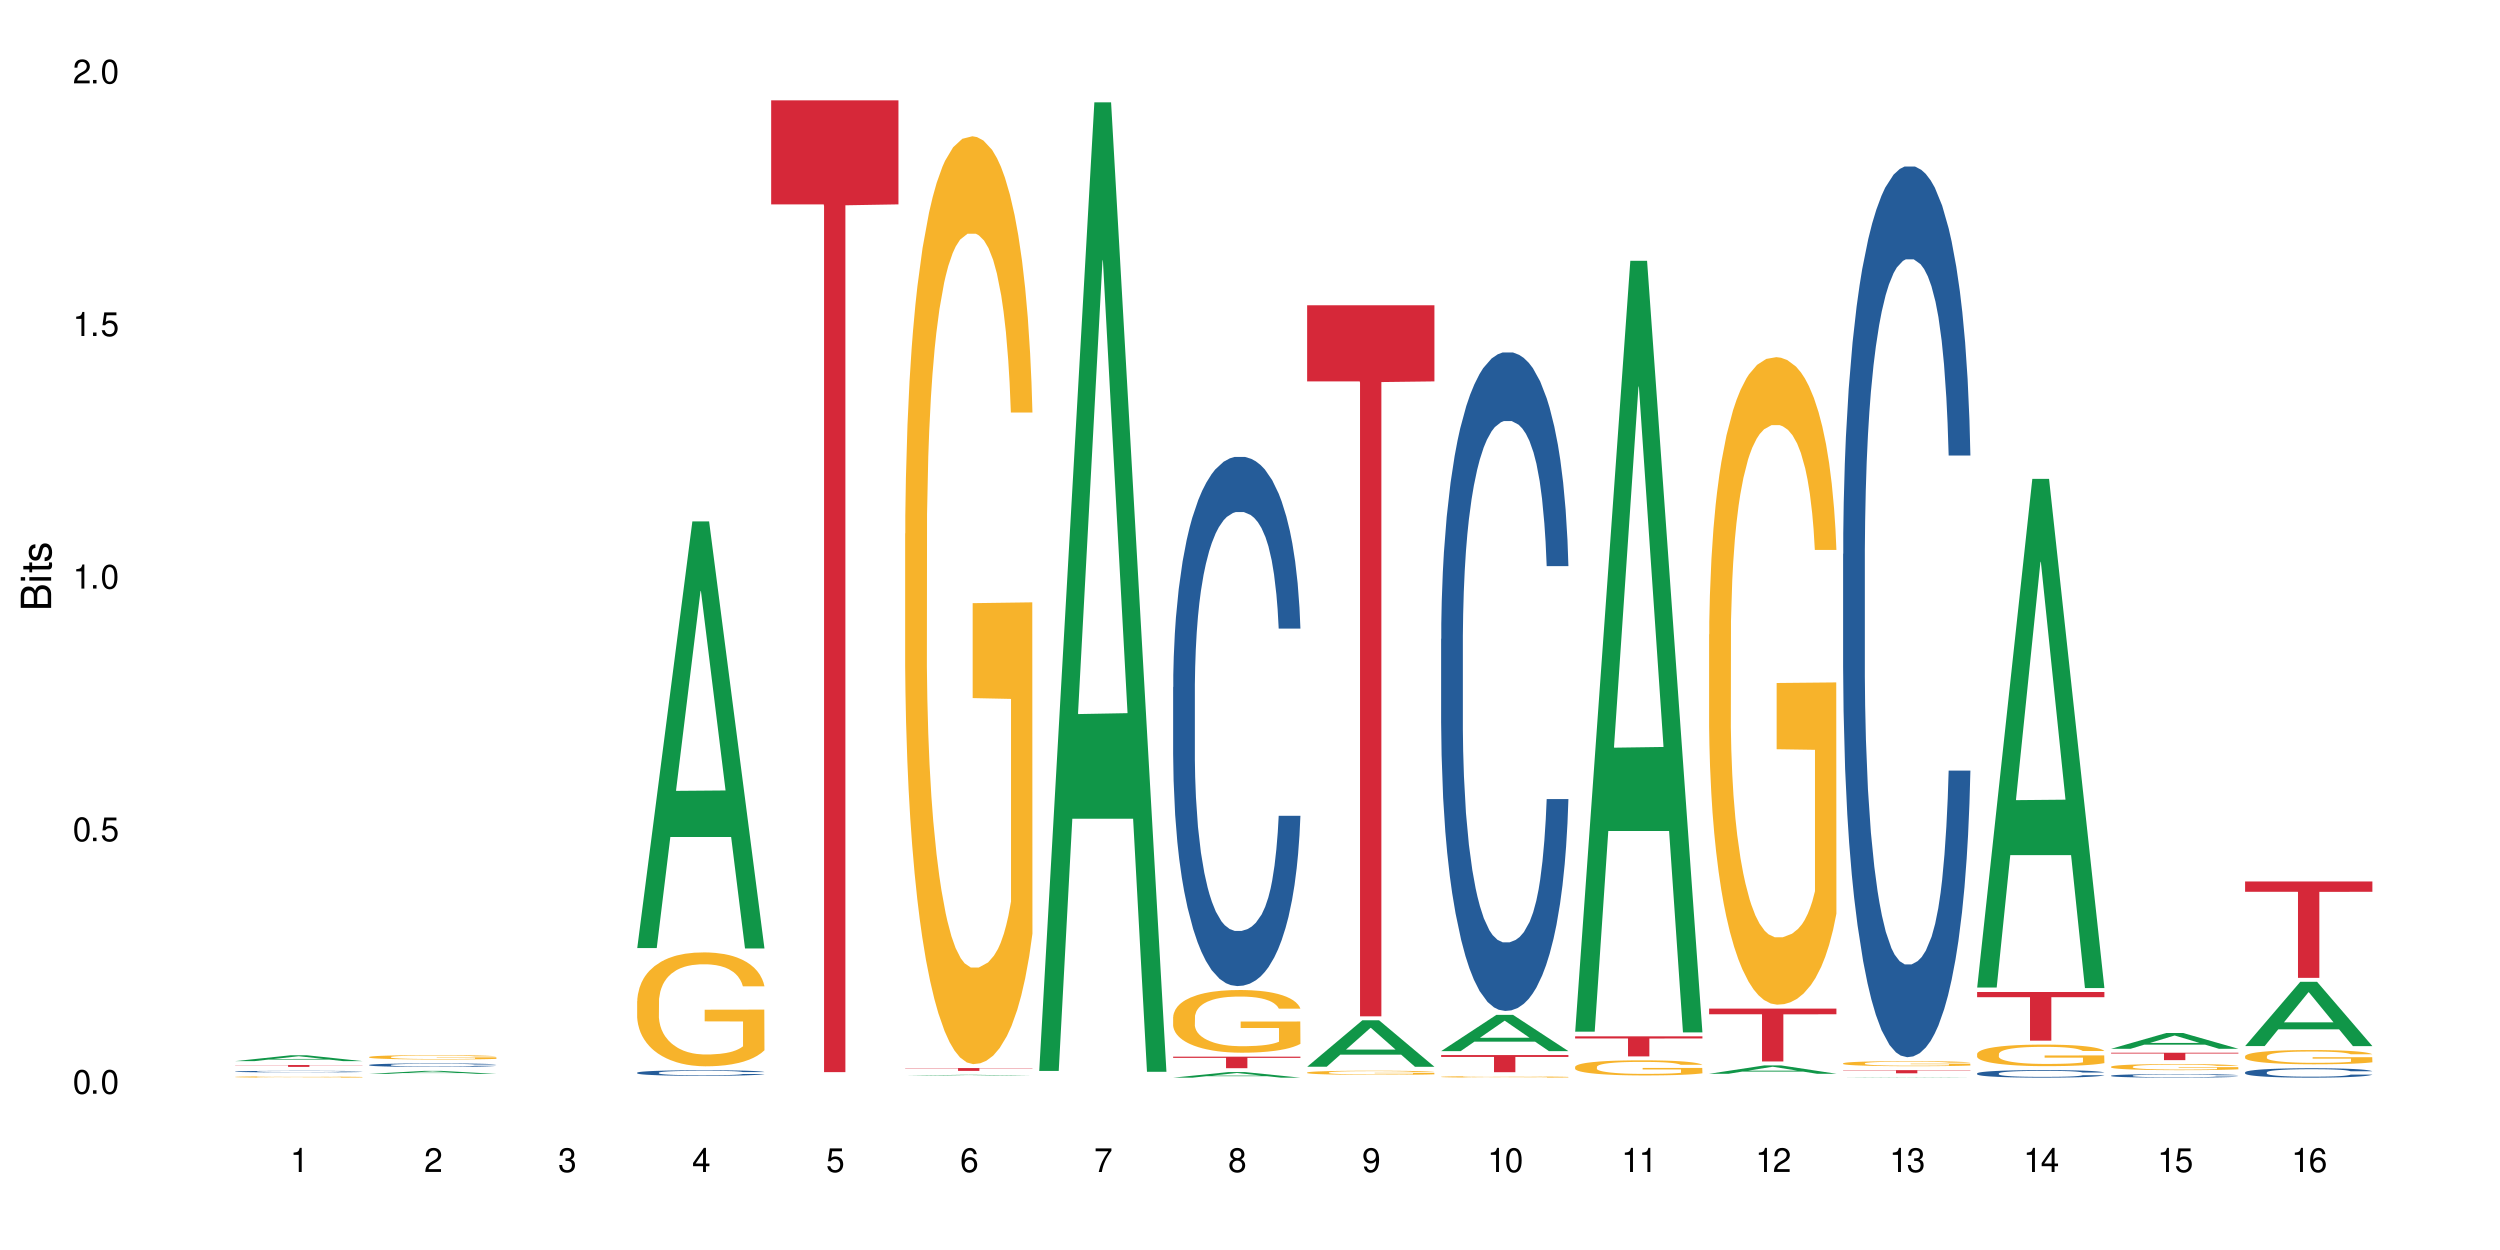 <?xml version="1.0" encoding="UTF-8"?>
<svg xmlns="http://www.w3.org/2000/svg" xmlns:xlink="http://www.w3.org/1999/xlink" width="720" height="360" viewBox="0 0 720 360">
<defs>
<g>
<g id="glyph-0-0">
</g>
<g id="glyph-0-1">
<path d="M 2.641 -6.938 C 2 -6.938 1.422 -6.656 1.078 -6.172 C 0.641 -5.562 0.406 -4.641 0.406 -3.359 C 0.406 -1.016 1.188 0.219 2.641 0.219 C 4.078 0.219 4.859 -1.016 4.859 -3.297 C 4.859 -4.641 4.656 -5.547 4.203 -6.172 C 3.844 -6.656 3.281 -6.938 2.641 -6.938 Z M 2.641 -6.188 C 3.547 -6.188 4 -5.25 4 -3.375 C 4 -1.406 3.562 -0.484 2.625 -0.484 C 1.734 -0.484 1.281 -1.438 1.281 -3.344 C 1.281 -5.25 1.734 -6.188 2.641 -6.188 Z M 2.641 -6.188 "/>
</g>
<g id="glyph-0-2">
<path d="M 1.828 -1 L 0.828 -1 L 0.828 0 L 1.828 0 Z M 1.828 -1 "/>
</g>
<g id="glyph-0-3">
<path d="M 4.562 -6.797 L 1.062 -6.797 L 0.547 -3.094 L 1.328 -3.094 C 1.719 -3.562 2.047 -3.734 2.578 -3.734 C 3.484 -3.734 4.062 -3.109 4.062 -2.094 C 4.062 -1.125 3.484 -0.531 2.578 -0.531 C 1.828 -0.531 1.375 -0.906 1.188 -1.672 L 0.328 -1.672 C 0.453 -1.109 0.547 -0.844 0.75 -0.594 C 1.125 -0.078 1.828 0.219 2.594 0.219 C 3.969 0.219 4.922 -0.781 4.922 -2.219 C 4.922 -3.562 4.031 -4.484 2.719 -4.484 C 2.25 -4.484 1.859 -4.359 1.469 -4.062 L 1.734 -5.969 L 4.562 -5.969 Z M 4.562 -6.797 "/>
</g>
<g id="glyph-0-4">
<path d="M 2.484 -4.938 L 2.484 0 L 3.328 0 L 3.328 -6.938 L 2.766 -6.938 C 2.469 -5.875 2.281 -5.734 0.984 -5.562 L 0.984 -4.938 Z M 2.484 -4.938 "/>
</g>
<g id="glyph-0-5">
<path d="M 4.859 -0.828 L 1.281 -0.828 C 1.359 -1.406 1.672 -1.781 2.5 -2.281 L 3.469 -2.828 C 4.406 -3.344 4.906 -4.062 4.906 -4.906 C 4.906 -5.484 4.672 -6.031 4.266 -6.406 C 3.859 -6.766 3.375 -6.938 2.719 -6.938 C 1.859 -6.938 1.219 -6.625 0.844 -6.031 C 0.609 -5.672 0.5 -5.234 0.484 -4.531 L 1.328 -4.531 C 1.359 -5.016 1.406 -5.281 1.531 -5.516 C 1.75 -5.938 2.188 -6.203 2.703 -6.203 C 3.469 -6.203 4.031 -5.641 4.031 -4.891 C 4.031 -4.344 3.719 -3.859 3.125 -3.516 L 2.234 -3 C 0.812 -2.172 0.406 -1.531 0.328 -0.016 L 4.859 -0.016 Z M 4.859 -0.828 "/>
</g>
<g id="glyph-0-6">
<path d="M 2.125 -3.188 L 2.578 -3.188 C 3.5 -3.188 3.984 -2.766 3.984 -1.922 C 3.984 -1.062 3.469 -0.531 2.594 -0.531 C 1.656 -0.531 1.203 -1 1.156 -2.016 L 0.312 -2.016 C 0.344 -1.453 0.438 -1.094 0.609 -0.781 C 0.953 -0.109 1.625 0.219 2.547 0.219 C 3.953 0.219 4.859 -0.625 4.859 -1.938 C 4.859 -2.828 4.516 -3.297 3.703 -3.594 C 4.344 -3.844 4.656 -4.328 4.656 -5.031 C 4.656 -6.219 3.875 -6.938 2.578 -6.938 C 1.203 -6.938 0.484 -6.172 0.453 -4.703 L 1.297 -4.703 C 1.312 -5.125 1.344 -5.359 1.453 -5.578 C 1.641 -5.969 2.062 -6.203 2.594 -6.203 C 3.344 -6.203 3.797 -5.75 3.797 -5 C 3.797 -4.516 3.609 -4.219 3.25 -4.047 C 3.016 -3.953 2.703 -3.922 2.125 -3.906 Z M 2.125 -3.188 "/>
</g>
<g id="glyph-0-7">
<path d="M 3.141 -1.672 L 3.141 0 L 3.984 0 L 3.984 -1.672 L 4.984 -1.672 L 4.984 -2.438 L 3.984 -2.438 L 3.984 -6.938 L 3.359 -6.938 L 0.266 -2.578 L 0.266 -1.672 Z M 3.141 -2.438 L 1 -2.438 L 3.141 -5.5 Z M 3.141 -2.438 "/>
</g>
<g id="glyph-0-8">
<path d="M 4.781 -5.125 C 4.609 -6.266 3.891 -6.938 2.844 -6.938 C 2.094 -6.938 1.422 -6.578 1.031 -5.953 C 0.594 -5.266 0.406 -4.422 0.406 -3.172 C 0.406 -2 0.578 -1.25 0.984 -0.641 C 1.359 -0.078 1.953 0.219 2.703 0.219 C 3.984 0.219 4.922 -0.75 4.922 -2.094 C 4.922 -3.375 4.062 -4.281 2.844 -4.281 C 2.172 -4.281 1.641 -4.031 1.281 -3.516 C 1.281 -5.234 1.828 -6.188 2.797 -6.188 C 3.391 -6.188 3.797 -5.797 3.938 -5.125 Z M 2.734 -3.531 C 3.547 -3.531 4.062 -2.953 4.062 -2.031 C 4.062 -1.156 3.484 -0.531 2.703 -0.531 C 1.922 -0.531 1.328 -1.188 1.328 -2.078 C 1.328 -2.938 1.906 -3.531 2.734 -3.531 Z M 2.734 -3.531 "/>
</g>
<g id="glyph-0-9">
<path d="M 4.984 -6.797 L 0.438 -6.797 L 0.438 -5.969 L 4.109 -5.969 C 2.5 -3.656 1.828 -2.234 1.328 0 L 2.219 0 C 2.594 -2.172 3.453 -4.047 4.984 -6.094 Z M 4.984 -6.797 "/>
</g>
<g id="glyph-0-10">
<path d="M 3.75 -3.656 C 4.469 -4.094 4.688 -4.438 4.688 -5.078 C 4.688 -6.172 3.844 -6.938 2.641 -6.938 C 1.438 -6.938 0.594 -6.172 0.594 -5.094 C 0.594 -4.438 0.812 -4.094 1.516 -3.656 C 0.734 -3.266 0.359 -2.703 0.359 -1.922 C 0.359 -0.656 1.281 0.219 2.641 0.219 C 3.984 0.219 4.922 -0.656 4.922 -1.922 C 4.922 -2.703 4.531 -3.266 3.75 -3.656 Z M 2.641 -6.188 C 3.359 -6.188 3.812 -5.75 3.812 -5.062 C 3.812 -4.406 3.344 -3.984 2.641 -3.984 C 1.922 -3.984 1.453 -4.406 1.453 -5.078 C 1.453 -5.75 1.922 -6.188 2.641 -6.188 Z M 2.641 -3.266 C 3.484 -3.266 4.062 -2.719 4.062 -1.906 C 4.062 -1.078 3.484 -0.531 2.625 -0.531 C 1.797 -0.531 1.219 -1.094 1.219 -1.906 C 1.219 -2.719 1.781 -3.266 2.641 -3.266 Z M 2.641 -3.266 "/>
</g>
<g id="glyph-0-11">
<path d="M 0.516 -1.578 C 0.672 -0.453 1.406 0.219 2.438 0.219 C 3.188 0.219 3.859 -0.141 4.266 -0.766 C 4.688 -1.453 4.891 -2.297 4.891 -3.547 C 4.891 -4.719 4.703 -5.453 4.312 -6.078 C 3.938 -6.641 3.344 -6.938 2.594 -6.938 C 1.297 -6.938 0.359 -5.969 0.359 -4.625 C 0.359 -3.344 1.234 -2.453 2.453 -2.453 C 3.094 -2.453 3.578 -2.672 4.016 -3.203 C 4 -1.484 3.469 -0.531 2.5 -0.531 C 1.906 -0.531 1.484 -0.906 1.359 -1.578 Z M 2.578 -6.203 C 3.375 -6.203 3.969 -5.531 3.969 -4.641 C 3.969 -3.797 3.391 -3.188 2.547 -3.188 C 1.734 -3.188 1.234 -3.766 1.234 -4.688 C 1.234 -5.562 1.797 -6.203 2.578 -6.203 Z M 2.578 -6.203 "/>
</g>
<g id="glyph-1-0">
</g>
<g id="glyph-1-1">
<path d="M 0 -0.953 L 0 -4.891 C 0 -5.719 -0.234 -6.344 -0.734 -6.797 C -1.188 -7.234 -1.812 -7.469 -2.5 -7.469 C -3.547 -7.469 -4.188 -7 -4.625 -5.875 C -4.984 -6.688 -5.625 -7.094 -6.531 -7.094 C -7.172 -7.094 -7.734 -6.859 -8.141 -6.391 C -8.562 -5.922 -8.75 -5.344 -8.75 -4.5 L -8.75 -0.953 Z M -4.984 -2.062 L -7.766 -2.062 L -7.766 -4.219 C -7.766 -4.844 -7.688 -5.203 -7.453 -5.5 C -7.219 -5.812 -6.859 -5.969 -6.375 -5.969 C -5.891 -5.969 -5.531 -5.812 -5.297 -5.5 C -5.062 -5.203 -4.984 -4.844 -4.984 -4.219 Z M -0.984 -2.062 L -4 -2.062 L -4 -4.781 C -4 -5.766 -3.438 -6.359 -2.484 -6.359 C -1.547 -6.359 -0.984 -5.766 -0.984 -4.781 Z M -0.984 -2.062 "/>
</g>
<g id="glyph-1-2">
<path d="M -6.281 -1.797 L -6.281 -0.797 L 0 -0.797 L 0 -1.797 Z M -8.75 -1.797 L -8.75 -0.797 L -7.484 -0.797 L -7.484 -1.797 Z M -8.75 -1.797 "/>
</g>
<g id="glyph-1-3">
<path d="M -6.281 -3.047 L -6.281 -2.016 L -8.016 -2.016 L -8.016 -1.016 L -6.281 -1.016 L -6.281 -0.172 L -5.469 -0.172 L -5.469 -1.016 L -0.719 -1.016 C -0.078 -1.016 0.281 -1.453 0.281 -2.234 C 0.281 -2.5 0.25 -2.719 0.188 -3.047 L -0.641 -3.047 C -0.609 -2.906 -0.594 -2.766 -0.594 -2.562 C -0.594 -2.141 -0.719 -2.016 -1.156 -2.016 L -5.469 -2.016 L -5.469 -3.047 Z M -6.281 -3.047 "/>
</g>
<g id="glyph-1-4">
<path d="M -4.531 -5.25 C -5.766 -5.25 -6.469 -4.422 -6.469 -2.969 C -6.469 -1.516 -5.719 -0.562 -4.547 -0.562 C -3.562 -0.562 -3.094 -1.062 -2.734 -2.562 L -2.516 -3.484 C -2.344 -4.188 -2.094 -4.469 -1.641 -4.469 C -1.047 -4.469 -0.641 -3.875 -0.641 -3 C -0.641 -2.453 -0.797 -2 -1.062 -1.75 C -1.25 -1.594 -1.422 -1.531 -1.875 -1.469 L -1.875 -0.406 C -0.422 -0.453 0.281 -1.266 0.281 -2.922 C 0.281 -4.5 -0.5 -5.516 -1.719 -5.516 C -2.656 -5.516 -3.172 -4.984 -3.469 -3.734 L -3.703 -2.766 C -3.891 -1.953 -4.156 -1.609 -4.594 -1.609 C -5.188 -1.609 -5.547 -2.125 -5.547 -2.938 C -5.547 -3.75 -5.203 -4.172 -4.531 -4.203 Z M -4.531 -5.25 "/>
</g>
</g>
</defs>
<rect x="-72" y="-36" width="864" height="432" fill="rgb(100%, 100%, 100%)" fill-opacity="1"/>
<path fill-rule="nonzero" fill="rgb(6.275%, 58.824%, 28.235%)" fill-opacity="1" d="M 67.73 305.598 L 67.77 305.598 L 83.633 303.926 L 88.449 303.926 L 104.391 305.602 L 98.789 305.602 L 94.797 305.164 L 77.289 305.164 L 73.371 305.598 L 67.73 305.598 L 78.973 304.984 L 93.191 304.98 L 86.102 304.199 L 86.023 304.195 L 85.945 304.203 L 78.934 304.98 L 78.973 304.984 Z M 67.73 305.598 "/>
<path fill-rule="nonzero" fill="rgb(14.51%, 36.078%, 60%)" fill-opacity="1" d="M 67.73 308.594 L 67.777 308.594 L 67.777 308.586 L 67.91 308.57 L 68.223 308.547 L 68.535 308.535 L 69.34 308.512 L 70.457 308.488 L 71.621 308.469 L 72.469 308.457 L 73.23 308.449 L 74.973 308.434 L 76.09 308.426 L 77.297 308.418 L 78.773 308.41 L 79.848 308.406 L 82.262 308.402 L 84.051 308.398 L 85.434 308.395 L 88.43 308.395 L 90.219 308.398 L 91.516 308.398 L 92.945 308.402 L 94.152 308.406 L 96.254 308.418 L 98.133 308.43 L 98.98 308.434 L 100.324 308.449 L 101.352 308.461 L 102.066 308.473 L 102.871 308.488 L 103.586 308.504 L 104.125 308.527 L 104.391 308.543 L 98.133 308.543 L 97.82 308.527 L 97.461 308.516 L 96.793 308.496 L 96.121 308.484 L 95.184 308.473 L 94.332 308.465 L 93.172 308.457 L 92.141 308.453 L 91.07 308.449 L 90.039 308.445 L 84.945 308.445 L 83.199 308.449 L 82.262 308.449 L 80.918 308.457 L 79.98 308.461 L 78.863 308.469 L 78.102 308.477 L 77.164 308.488 L 76.492 308.496 L 75.734 308.512 L 75.285 308.523 L 74.883 308.535 L 74.527 308.547 L 74.258 308.562 L 74.078 308.578 L 73.988 308.594 L 73.988 308.656 L 74.078 308.672 L 74.305 308.691 L 74.883 308.715 L 75.734 308.738 L 76.719 308.754 L 77.656 308.766 L 78.191 308.773 L 78.906 308.781 L 80.027 308.789 L 81.637 308.797 L 82.574 308.801 L 84.004 308.805 L 89.191 308.805 L 90.352 308.801 L 91.559 308.797 L 93.215 308.789 L 94.242 308.785 L 95.137 308.777 L 95.809 308.77 L 96.254 308.762 L 96.926 308.75 L 97.461 308.734 L 97.863 308.719 L 98.133 308.707 L 104.391 308.707 L 104.125 308.723 L 103.723 308.738 L 103.32 308.75 L 102.691 308.766 L 101.977 308.777 L 100.949 308.793 L 100.102 308.801 L 98.98 308.812 L 97.953 308.82 L 96.836 308.828 L 95.184 308.836 L 94.109 308.84 L 92.945 308.844 L 91.559 308.848 L 89.816 308.852 L 84.316 308.852 L 82.934 308.848 L 81.098 308.848 L 78.82 308.84 L 77.164 308.832 L 75.867 308.824 L 74.75 308.812 L 73.5 308.805 L 71.891 308.785 L 70.906 308.77 L 70.234 308.758 L 69.473 308.742 L 68.938 308.727 L 68.312 308.703 L 67.863 308.676 L 67.73 308.652 Z M 67.73 308.594 "/>
<path fill-rule="nonzero" fill="rgb(96.863%, 70.196%, 16.863%)" fill-opacity="1" d="M 67.73 310.148 L 67.777 310.145 L 67.777 310.141 L 67.953 310.125 L 68.402 310.102 L 68.984 310.086 L 69.609 310.07 L 70.012 310.062 L 70.684 310.051 L 71.262 310.043 L 72.738 310.027 L 74.617 310.016 L 75.645 310.008 L 76.809 310 L 78.461 309.996 L 79.223 309.992 L 81.547 309.988 L 84.184 309.984 L 90.266 309.984 L 92.77 309.988 L 94.199 309.992 L 95.316 309.996 L 96.477 310 L 97.91 310.008 L 99.25 310.016 L 100.324 310.023 L 101.395 310.035 L 102.289 310.047 L 103.051 310.059 L 103.723 310.07 L 104.125 310.086 L 104.391 310.098 L 98.176 310.098 L 97.82 310.086 L 97.418 310.074 L 96.746 310.062 L 96.074 310.055 L 95.406 310.047 L 94.152 310.039 L 93.082 310.035 L 91.738 310.027 L 90.441 310.027 L 88.969 310.023 L 83.559 310.023 L 82.305 310.027 L 81.41 310.031 L 80.16 310.035 L 79.398 310.039 L 78.953 310.043 L 77.613 310.055 L 76.719 310.062 L 76.227 310.07 L 75.602 310.082 L 75.152 310.09 L 74.66 310.105 L 74.391 310.113 L 74.035 310.137 L 73.988 310.203 L 74.125 310.215 L 74.391 310.23 L 74.75 310.242 L 75.285 310.254 L 75.824 310.266 L 76.762 310.277 L 77.566 310.289 L 78.191 310.293 L 79.398 310.305 L 79.891 310.309 L 81.055 310.312 L 82.262 310.316 L 83.738 310.32 L 84.855 310.324 L 91.605 310.324 L 93.305 310.32 L 94.465 310.316 L 95.227 310.316 L 96.164 310.312 L 96.836 310.309 L 97.461 310.305 L 98.223 310.297 L 98.223 310.215 L 87.18 310.215 L 87.18 310.176 L 104.348 310.176 L 104.391 310.312 L 103.453 310.32 L 102.289 310.332 L 101.172 310.336 L 100.012 310.344 L 98.355 310.352 L 97.016 310.355 L 94.957 310.359 L 93.082 310.363 L 91.113 310.363 L 89.371 310.367 L 85.48 310.367 L 83.512 310.363 L 81.949 310.359 L 80.516 310.355 L 79.086 310.352 L 77.297 310.344 L 76.137 310.34 L 73.723 310.324 L 72.648 310.312 L 71.219 310.297 L 70.457 310.289 L 69.742 310.273 L 69.207 310.266 L 68.715 310.254 L 68.355 310.242 L 68 310.227 L 67.73 310.203 Z M 67.73 310.148 "/>
<path fill-rule="nonzero" fill="rgb(83.922%, 15.686%, 22.353%)" fill-opacity="1" d="M 67.73 306.73 L 104.391 306.73 L 104.391 306.789 L 89.113 306.789 L 89.113 307.266 L 82.965 307.266 L 82.965 306.789 L 67.73 306.789 Z M 67.73 306.73 "/>
<path fill-rule="nonzero" fill="rgb(6.275%, 58.824%, 28.235%)" fill-opacity="1" d="M 106.32 309.27 L 106.359 309.27 L 122.223 308.41 L 127.039 308.41 L 142.98 309.273 L 137.383 309.273 L 133.387 309.047 L 115.879 309.047 L 111.961 309.27 L 106.32 309.27 L 117.562 308.953 L 131.781 308.953 L 124.691 308.551 L 124.613 308.547 L 124.535 308.551 L 117.523 308.953 L 117.562 308.953 Z M 106.32 309.27 "/>
<path fill-rule="nonzero" fill="rgb(14.51%, 36.078%, 60%)" fill-opacity="1" d="M 106.32 306.703 L 106.367 306.703 L 106.367 306.68 L 106.5 306.645 L 106.812 306.602 L 107.125 306.57 L 107.93 306.516 L 109.047 306.461 L 110.211 306.422 L 111.059 306.395 L 111.82 306.379 L 113.562 306.344 L 114.684 306.324 L 115.891 306.309 L 117.363 306.293 L 118.438 306.285 L 120.852 306.27 L 122.641 306.262 L 127.02 306.262 L 128.809 306.266 L 130.105 306.27 L 131.535 306.277 L 132.742 306.285 L 134.844 306.305 L 136.723 306.332 L 137.574 306.348 L 138.914 306.375 L 139.941 306.402 L 140.656 306.426 L 141.461 306.461 L 142.176 306.504 L 142.715 306.551 L 142.98 306.59 L 136.723 306.59 L 136.41 306.555 L 136.051 306.523 L 135.383 306.488 L 134.711 306.461 L 133.773 306.434 L 132.922 306.414 L 131.762 306.398 L 130.73 306.387 L 129.66 306.379 L 128.629 306.371 L 126.664 306.367 L 123.535 306.367 L 121.789 306.375 L 120.852 306.383 L 119.512 306.395 L 118.57 306.406 L 117.453 306.426 L 116.695 306.441 L 115.754 306.465 L 115.086 306.488 L 114.324 306.52 L 113.879 306.543 L 113.473 306.566 L 113.117 306.598 L 112.848 306.629 L 112.668 306.664 L 112.582 306.699 L 112.582 306.844 L 112.668 306.875 L 112.895 306.914 L 113.473 306.973 L 114.324 307.02 L 115.309 307.059 L 116.246 307.09 L 116.781 307.102 L 117.5 307.117 L 118.617 307.133 L 120.227 307.152 L 121.164 307.16 L 122.594 307.168 L 124.07 307.172 L 126.039 307.172 L 127.781 307.168 L 128.945 307.164 L 130.152 307.156 L 131.805 307.141 L 132.832 307.125 L 133.727 307.109 L 134.398 307.09 L 134.844 307.074 L 135.516 307.047 L 136.051 307.016 L 136.453 306.98 L 136.723 306.949 L 142.98 306.949 L 142.715 306.988 L 142.312 307.023 L 141.91 307.051 L 141.281 307.082 L 140.566 307.113 L 139.539 307.145 L 138.691 307.168 L 137.574 307.191 L 136.543 307.207 L 135.426 307.223 L 133.773 307.242 L 132.699 307.25 L 131.535 307.258 L 130.152 307.266 L 128.406 307.273 L 126.531 307.277 L 122.906 307.277 L 121.523 307.273 L 119.688 307.266 L 117.41 307.246 L 115.754 307.23 L 114.457 307.211 L 113.34 307.191 L 112.09 307.168 L 110.48 307.129 L 109.496 307.094 L 108.824 307.07 L 108.066 307.035 L 107.527 307 L 106.902 306.949 L 106.457 306.883 L 106.32 306.832 Z M 106.32 306.703 "/>
<path fill-rule="nonzero" fill="rgb(96.863%, 70.196%, 16.863%)" fill-opacity="1" d="M 106.32 304.414 L 106.367 304.414 L 106.367 304.391 L 106.543 304.336 L 106.992 304.266 L 107.574 304.207 L 108.199 304.164 L 108.602 304.137 L 109.273 304.105 L 109.852 304.078 L 111.328 304.027 L 113.207 303.98 L 114.234 303.957 L 115.398 303.938 L 117.051 303.918 L 117.812 303.91 L 120.137 303.891 L 122.773 303.879 L 125.68 303.875 L 127.02 303.879 L 128.855 303.883 L 131.359 303.895 L 132.789 303.906 L 133.906 303.918 L 135.07 303.934 L 136.5 303.957 L 137.84 303.984 L 138.914 304.012 L 139.988 304.043 L 140.879 304.082 L 141.641 304.121 L 142.312 304.168 L 142.715 304.211 L 142.98 304.25 L 136.77 304.25 L 136.41 304.211 L 136.008 304.18 L 135.336 304.141 L 134.668 304.113 L 133.996 304.09 L 132.742 304.062 L 131.672 304.043 L 130.328 304.027 L 129.031 304.016 L 127.559 304.012 L 126.664 304.008 L 124.293 304.008 L 122.148 304.016 L 120.895 304.023 L 120.004 304.035 L 118.75 304.051 L 117.988 304.066 L 117.543 304.074 L 116.203 304.109 L 115.309 304.141 L 114.816 304.164 L 114.191 304.199 L 113.742 304.23 L 113.25 304.273 L 112.984 304.309 L 112.625 304.387 L 112.582 304.594 L 112.715 304.637 L 112.984 304.684 L 113.34 304.727 L 113.879 304.77 L 114.414 304.801 L 115.352 304.848 L 116.156 304.875 L 116.781 304.895 L 117.988 304.926 L 118.48 304.938 L 119.645 304.957 L 120.852 304.973 L 122.328 304.988 L 123.445 304.992 L 125.234 305 L 127.512 305 L 130.195 304.992 L 131.895 304.984 L 133.059 304.973 L 133.816 304.965 L 134.754 304.953 L 135.426 304.941 L 136.051 304.93 L 136.812 304.91 L 136.812 304.637 L 125.77 304.637 L 125.77 304.508 L 142.938 304.508 L 142.98 304.953 L 142.043 304.984 L 140.879 305.016 L 139.762 305.039 L 138.602 305.059 L 136.945 305.078 L 135.605 305.094 L 133.547 305.109 L 131.672 305.117 L 129.703 305.125 L 127.961 305.129 L 124.07 305.129 L 122.102 305.121 L 120.539 305.113 L 119.109 305.102 L 117.676 305.086 L 115.891 305.062 L 114.727 305.043 L 113.52 305.02 L 112.312 304.988 L 111.238 304.957 L 110.523 304.934 L 109.809 304.906 L 109.047 304.871 L 108.332 304.832 L 107.797 304.797 L 107.305 304.758 L 106.945 304.719 L 106.59 304.668 L 106.41 304.629 L 106.32 304.594 Z M 106.32 304.414 "/>
<path fill-rule="nonzero" fill="rgb(6.275%, 58.824%, 28.235%)" fill-opacity="1" d="M 183.5 273.043 L 183.543 272.926 L 199.402 150.16 L 204.223 150.16 L 220.164 273.156 L 214.562 273.156 L 210.566 241.051 L 193.059 241.051 L 189.141 273.043 L 183.5 273.043 L 194.742 227.77 L 208.961 227.652 L 201.871 170.258 L 201.793 170.141 L 201.715 170.488 L 194.703 227.652 L 194.742 227.77 Z M 183.5 273.043 "/>
<path fill-rule="nonzero" fill="rgb(14.51%, 36.078%, 60%)" fill-opacity="1" d="M 183.5 308.93 L 183.547 308.926 L 183.547 308.891 L 183.68 308.836 L 183.992 308.766 L 184.309 308.715 L 185.113 308.629 L 186.23 308.547 L 187.391 308.48 L 188.242 308.441 L 189 308.414 L 190.746 308.359 L 191.863 308.332 L 193.07 308.305 L 194.543 308.281 L 195.617 308.266 L 198.031 308.242 L 199.82 308.23 L 201.207 308.227 L 204.203 308.227 L 205.988 308.234 L 207.285 308.242 L 208.719 308.254 L 209.926 308.266 L 212.027 308.297 L 213.902 308.34 L 214.754 308.363 L 216.094 308.41 L 217.121 308.453 L 217.84 308.492 L 218.645 308.547 L 219.359 308.613 L 219.895 308.688 L 220.164 308.75 L 213.902 308.75 L 213.59 308.691 L 213.234 308.645 L 212.562 308.586 L 211.891 308.543 L 210.953 308.5 L 210.102 308.473 L 208.941 308.445 L 207.914 308.426 L 206.84 308.414 L 205.812 308.402 L 203.844 308.395 L 201.562 308.395 L 200.715 308.398 L 198.973 308.41 L 198.031 308.422 L 196.691 308.441 L 195.754 308.461 L 194.633 308.488 L 193.875 308.516 L 192.934 308.551 L 192.266 308.586 L 191.504 308.637 L 191.059 308.672 L 190.656 308.715 L 190.297 308.762 L 190.031 308.812 L 189.852 308.867 L 189.762 308.922 L 189.762 309.148 L 189.852 309.203 L 190.074 309.262 L 190.656 309.352 L 191.504 309.43 L 192.488 309.492 L 193.426 309.535 L 193.965 309.559 L 194.68 309.582 L 195.797 309.609 L 197.406 309.641 L 198.344 309.652 L 199.777 309.664 L 201.25 309.668 L 203.219 309.668 L 204.961 309.664 L 206.125 309.656 L 207.332 309.645 L 208.984 309.621 L 210.016 309.598 L 210.906 309.566 L 211.578 309.539 L 212.027 309.516 L 212.695 309.473 L 213.234 309.422 L 213.637 309.371 L 213.902 309.32 L 220.164 309.32 L 219.895 309.379 L 219.492 309.434 L 219.09 309.477 L 218.465 309.531 L 217.75 309.574 L 216.719 309.625 L 215.871 309.66 L 214.754 309.699 L 213.727 309.727 L 212.605 309.75 L 210.953 309.781 L 209.879 309.793 L 208.719 309.809 L 207.332 309.82 L 205.586 309.828 L 203.711 309.836 L 200.09 309.836 L 198.703 309.828 L 196.871 309.816 L 194.59 309.789 L 192.934 309.762 L 191.641 309.734 L 190.52 309.703 L 189.27 309.664 L 187.66 309.598 L 186.676 309.547 L 186.004 309.508 L 185.246 309.449 L 184.711 309.398 L 184.082 309.316 L 183.637 309.211 L 183.5 309.129 Z M 183.5 308.93 "/>
<path fill-rule="nonzero" fill="rgb(96.863%, 70.196%, 16.863%)" fill-opacity="1" d="M 183.5 288.34 L 183.547 288.309 L 183.547 287.711 L 183.727 286.363 L 184.172 284.504 L 184.754 282.977 L 185.379 281.777 L 185.781 281.148 L 186.453 280.25 L 187.035 279.59 L 188.508 278.242 L 190.387 276.984 L 191.414 276.445 L 192.578 275.934 L 194.23 275.367 L 194.992 275.156 L 197.316 274.676 L 199.953 274.379 L 202.859 274.289 L 204.203 274.316 L 206.035 274.438 L 208.539 274.766 L 209.969 275.066 L 211.086 275.367 L 212.25 275.754 L 213.68 276.355 L 215.02 277.074 L 216.094 277.793 L 217.168 278.691 L 218.062 279.652 L 218.82 280.699 L 219.492 281.957 L 219.895 283.008 L 220.164 284.055 L 213.949 284.055 L 213.59 283.008 L 213.188 282.199 L 212.52 281.207 L 211.848 280.488 L 211.176 279.922 L 209.926 279.141 L 208.852 278.66 L 207.512 278.242 L 206.215 277.973 L 204.738 277.793 L 203.844 277.734 L 201.477 277.734 L 199.328 277.941 L 198.078 278.184 L 197.184 278.422 L 195.93 278.871 L 195.172 279.23 L 194.723 279.473 L 193.383 280.398 L 192.488 281.238 L 191.996 281.809 L 191.371 282.707 L 190.922 283.516 L 190.434 284.715 L 190.164 285.613 L 189.805 287.652 L 189.762 293.043 L 189.895 294.184 L 190.164 295.41 L 190.52 296.488 L 191.059 297.629 L 191.594 298.496 L 192.531 299.668 L 193.336 300.445 L 193.965 300.953 L 195.172 301.762 L 195.664 302.031 L 196.824 302.574 L 198.031 302.992 L 199.508 303.352 L 200.625 303.531 L 202.414 303.68 L 204.695 303.68 L 207.375 303.5 L 209.074 303.262 L 210.238 303.023 L 210.996 302.812 L 211.938 302.484 L 212.605 302.184 L 213.234 301.852 L 213.992 301.344 L 213.992 294.184 L 202.949 294.152 L 202.949 290.797 L 220.117 290.766 L 220.164 302.484 L 219.223 303.293 L 218.062 304.07 L 216.945 304.668 L 215.781 305.18 L 214.129 305.75 L 212.785 306.109 L 210.73 306.527 L 208.852 306.797 L 206.883 306.977 L 205.141 307.066 L 203.086 307.098 L 201.25 307.035 L 199.285 306.855 L 197.719 306.617 L 196.289 306.316 L 194.859 305.93 L 193.07 305.301 L 191.906 304.789 L 190.699 304.16 L 189.492 303.41 L 188.418 302.602 L 187.703 301.973 L 186.988 301.254 L 186.23 300.355 L 185.516 299.336 L 184.977 298.406 L 184.484 297.359 L 184.129 296.371 L 183.77 295.023 L 183.59 293.941 L 183.5 293.016 Z M 183.5 288.34 "/>
<path fill-rule="nonzero" fill="rgb(83.922%, 15.686%, 22.353%)" fill-opacity="1" d="M 222.094 28.902 L 258.754 28.902 L 258.754 58.859 L 243.473 59.125 L 243.473 308.766 L 237.328 308.766 L 237.328 59.387 L 237.238 58.859 L 222.094 58.859 Z M 222.094 28.902 "/>
<path fill-rule="nonzero" fill="rgb(6.275%, 58.824%, 28.235%)" fill-opacity="1" d="M 260.684 309.797 L 260.723 309.797 L 276.586 309.551 L 281.402 309.551 L 297.344 309.797 L 291.742 309.797 L 287.746 309.734 L 270.238 309.734 L 266.324 309.797 L 260.684 309.797 L 271.922 309.707 L 286.141 309.707 L 279.051 309.59 L 278.895 309.59 L 271.883 309.707 L 271.922 309.707 Z M 260.684 309.797 "/>
<path fill-rule="nonzero" fill="rgb(96.863%, 70.196%, 16.863%)" fill-opacity="1" d="M 260.684 153.699 L 260.727 153.457 L 260.727 148.574 L 260.906 137.594 L 261.352 122.461 L 261.934 110.016 L 262.559 100.254 L 262.961 95.129 L 263.633 87.809 L 264.215 82.441 L 265.691 71.457 L 267.566 61.207 L 268.598 56.816 L 269.758 52.668 L 271.414 48.031 L 272.172 46.32 L 274.496 42.418 L 277.137 39.977 L 280.043 39.242 L 281.383 39.488 L 283.215 40.465 L 285.719 43.148 L 287.148 45.59 L 288.27 48.031 L 289.43 51.203 L 290.859 56.082 L 292.203 61.941 L 293.273 67.797 L 294.348 75.117 L 295.242 82.93 L 296.004 91.469 L 296.672 101.719 L 297.074 110.262 L 297.344 118.801 L 291.129 118.801 L 290.77 110.262 L 290.367 103.672 L 289.699 95.617 L 289.027 89.762 L 288.355 85.125 L 287.105 78.777 L 286.031 74.875 L 284.691 71.457 L 283.395 69.262 L 281.918 67.797 L 281.023 67.309 L 278.656 67.309 L 276.508 69.016 L 275.258 70.969 L 274.363 72.922 L 273.113 76.582 L 272.352 79.512 L 271.906 81.465 L 270.562 89.027 L 269.668 95.863 L 269.176 100.5 L 268.551 107.82 L 268.105 114.41 L 267.613 124.172 L 267.344 131.492 L 266.988 148.086 L 266.941 192.016 L 267.074 201.289 L 267.344 211.293 L 267.703 220.082 L 268.238 229.355 L 268.773 236.43 L 269.715 245.949 L 270.52 252.293 L 271.145 256.441 L 272.352 263.031 L 272.844 265.23 L 274.004 269.621 L 275.211 273.039 L 276.688 275.965 L 277.805 277.43 L 279.594 278.652 L 281.875 278.652 L 284.559 277.188 L 286.254 275.234 L 287.418 273.281 L 288.18 271.574 L 289.117 268.891 L 289.789 266.449 L 290.414 263.766 L 291.172 259.617 L 291.172 201.289 L 280.129 201.047 L 280.129 173.711 L 297.297 173.469 L 297.344 268.891 L 296.406 275.477 L 295.242 281.824 L 294.125 286.703 L 292.961 290.852 L 291.309 295.488 L 289.965 298.418 L 287.91 301.836 L 286.031 304.031 L 284.066 305.496 L 282.32 306.227 L 280.266 306.473 L 278.434 305.984 L 276.465 304.52 L 274.898 302.566 L 273.469 300.125 L 272.039 296.953 L 270.25 291.828 L 269.086 287.68 L 267.879 282.555 L 266.672 276.453 L 265.602 269.867 L 264.887 264.742 L 264.168 258.883 L 263.41 251.562 L 262.695 243.266 L 262.156 235.699 L 261.668 227.156 L 261.309 219.105 L 260.949 208.121 L 260.773 199.336 L 260.684 191.77 Z M 260.684 153.699 "/>
<path fill-rule="nonzero" fill="rgb(83.922%, 15.686%, 22.353%)" fill-opacity="1" d="M 260.684 307.602 L 297.344 307.602 L 297.344 307.691 L 282.062 307.691 L 282.062 308.418 L 275.918 308.418 L 275.918 307.691 L 260.684 307.691 Z M 260.684 307.602 "/>
<path fill-rule="nonzero" fill="rgb(6.275%, 58.824%, 28.235%)" fill-opacity="1" d="M 299.273 308.422 L 299.312 308.16 L 315.176 29.469 L 319.992 29.469 L 335.934 308.684 L 330.332 308.684 L 326.336 235.801 L 308.828 235.801 L 304.914 308.422 L 299.273 308.422 L 310.516 205.652 L 324.73 205.387 L 317.641 75.086 L 317.562 74.824 L 317.484 75.613 L 310.477 205.387 L 310.516 205.652 Z M 299.273 308.422 "/>
<path fill-rule="nonzero" fill="rgb(6.275%, 58.824%, 28.235%)" fill-opacity="1" d="M 337.863 310.363 L 337.902 310.363 L 353.766 308.762 L 358.582 308.762 L 374.523 310.367 L 368.922 310.367 L 364.93 309.949 L 347.422 309.949 L 343.504 310.363 L 337.863 310.363 L 349.105 309.773 L 363.32 309.773 L 356.234 309.023 L 356.156 309.023 L 356.074 309.027 L 349.066 309.773 L 349.105 309.773 Z M 337.863 310.363 "/>
<path fill-rule="nonzero" fill="rgb(14.51%, 36.078%, 60%)" fill-opacity="1" d="M 337.863 197.898 L 337.906 197.762 L 337.906 194.418 L 338.043 189.121 L 338.355 182.438 L 338.668 177.84 L 339.473 169.621 L 340.59 161.68 L 341.754 155.551 L 342.602 151.93 L 343.363 149.141 L 345.105 143.988 L 346.223 141.34 L 347.43 138.973 L 348.906 136.605 L 349.98 135.211 L 352.395 132.98 L 354.184 132.008 L 355.566 131.59 L 358.562 131.59 L 360.352 132.145 L 361.648 132.844 L 363.078 133.957 L 364.285 135.211 L 366.387 138.277 L 368.266 142.176 L 369.113 144.406 L 370.457 148.723 L 371.484 152.902 L 372.199 156.523 L 373.004 161.68 L 373.719 167.949 L 374.254 175.055 L 374.523 181.043 L 368.266 181.043 L 367.953 175.473 L 367.594 171.152 L 366.922 165.441 L 366.254 161.402 L 365.312 157.359 L 364.465 154.715 L 363.301 152.066 L 362.273 150.395 L 361.199 149.141 L 360.172 148.305 L 358.207 147.469 L 355.926 147.469 L 355.074 147.75 L 353.332 148.863 L 352.395 149.84 L 351.051 151.789 L 350.113 153.602 L 348.996 156.387 L 348.234 158.754 L 347.297 162.375 L 346.625 165.578 L 345.867 170.176 L 345.418 173.66 L 345.016 177.559 L 344.66 182.156 L 344.391 187.035 L 344.211 192.188 L 344.121 197.203 L 344.121 218.797 L 344.211 223.809 L 344.434 229.66 L 345.016 238.16 L 345.867 245.543 L 346.848 251.395 L 347.789 255.574 L 348.324 257.523 L 349.039 259.75 L 350.156 262.539 L 351.766 265.324 L 352.707 266.438 L 354.137 267.555 L 355.613 268.109 L 357.578 268.109 L 359.324 267.555 L 360.484 266.855 L 361.691 265.742 L 363.348 263.375 L 364.375 261.145 L 365.27 258.496 L 365.941 255.852 L 366.387 253.621 L 367.059 249.305 L 367.594 244.566 L 367.996 239.691 L 368.266 234.953 L 374.523 234.953 L 374.254 240.527 L 373.852 245.961 L 373.449 250 L 372.824 254.875 L 372.109 259.195 L 371.082 264.07 L 370.23 267.273 L 369.113 270.758 L 368.086 273.402 L 366.969 275.773 L 365.312 278.559 L 364.242 279.949 L 363.078 281.203 L 361.691 282.32 L 359.949 283.293 L 358.07 283.852 L 356.328 283.992 L 354.449 283.711 L 353.062 283.156 L 351.23 281.902 L 348.949 279.395 L 347.297 276.746 L 346 274.102 L 344.883 271.312 L 343.629 267.555 L 342.02 261.422 L 341.039 256.688 L 340.367 252.785 L 339.605 247.352 L 339.07 242.477 L 338.445 234.676 L 337.996 224.785 L 337.863 217.125 Z M 337.863 197.898 "/>
<path fill-rule="nonzero" fill="rgb(96.863%, 70.196%, 16.863%)" fill-opacity="1" d="M 337.863 292.855 L 337.906 292.84 L 337.906 292.512 L 338.086 291.77 L 338.535 290.746 L 339.113 289.906 L 339.742 289.246 L 340.145 288.898 L 340.812 288.402 L 341.395 288.039 L 342.871 287.297 L 344.75 286.605 L 345.777 286.309 L 346.938 286.027 L 348.594 285.715 L 349.352 285.602 L 351.68 285.336 L 354.316 285.172 L 357.223 285.121 L 358.562 285.137 L 360.395 285.203 L 362.898 285.387 L 364.332 285.551 L 365.449 285.715 L 366.609 285.93 L 368.043 286.258 L 369.383 286.656 L 370.457 287.051 L 371.527 287.547 L 372.422 288.074 L 373.184 288.652 L 373.852 289.344 L 374.254 289.922 L 374.523 290.5 L 368.309 290.5 L 367.953 289.922 L 367.551 289.477 L 366.879 288.93 L 366.207 288.535 L 365.539 288.223 L 364.285 287.793 L 363.211 287.531 L 361.871 287.297 L 360.574 287.148 L 359.102 287.051 L 358.207 287.02 L 355.836 287.02 L 353.691 287.133 L 352.438 287.266 L 351.543 287.398 L 350.293 287.645 L 349.531 287.844 L 349.086 287.977 L 347.742 288.484 L 346.848 288.949 L 346.359 289.262 L 345.73 289.758 L 345.285 290.203 L 344.793 290.863 L 344.523 291.355 L 344.168 292.477 L 344.121 295.445 L 344.258 296.074 L 344.523 296.75 L 344.883 297.344 L 345.418 297.969 L 345.957 298.449 L 346.895 299.094 L 347.699 299.52 L 348.324 299.801 L 349.531 300.246 L 350.023 300.395 L 351.188 300.691 L 352.395 300.922 L 353.867 301.121 L 354.988 301.219 L 356.773 301.301 L 359.055 301.301 L 361.738 301.203 L 363.438 301.07 L 364.598 300.938 L 365.359 300.824 L 366.297 300.641 L 366.969 300.477 L 367.594 300.297 L 368.355 300.016 L 368.355 296.074 L 357.312 296.059 L 357.312 294.211 L 374.48 294.191 L 374.523 300.641 L 373.586 301.086 L 372.422 301.516 L 371.305 301.848 L 370.145 302.125 L 368.488 302.441 L 367.148 302.637 L 365.09 302.867 L 363.211 303.02 L 361.246 303.117 L 359.504 303.168 L 357.445 303.184 L 355.613 303.148 L 353.645 303.051 L 352.082 302.918 L 350.648 302.754 L 349.219 302.539 L 347.43 302.191 L 346.27 301.914 L 345.062 301.566 L 343.855 301.152 L 342.781 300.707 L 342.066 300.363 L 341.352 299.965 L 340.59 299.473 L 339.875 298.91 L 339.34 298.398 L 338.848 297.82 L 338.488 297.277 L 338.133 296.535 L 337.953 295.941 L 337.863 295.43 Z M 337.863 292.855 "/>
<path fill-rule="nonzero" fill="rgb(83.922%, 15.686%, 22.353%)" fill-opacity="1" d="M 337.863 304.312 L 374.523 304.312 L 374.523 304.668 L 359.246 304.672 L 359.246 307.633 L 353.098 307.633 L 353.098 304.676 L 353.008 304.668 L 337.863 304.668 Z M 337.863 304.312 "/>
<path fill-rule="nonzero" fill="rgb(6.275%, 58.824%, 28.235%)" fill-opacity="1" d="M 376.453 307.223 L 376.492 307.211 L 392.355 293.844 L 397.172 293.844 L 413.113 307.234 L 407.512 307.234 L 403.52 303.738 L 386.012 303.738 L 382.094 307.223 L 376.453 307.223 L 387.695 302.293 L 401.914 302.281 L 394.824 296.031 L 394.746 296.02 L 394.668 296.055 L 387.656 302.281 L 387.695 302.293 Z M 376.453 307.223 "/>
<path fill-rule="nonzero" fill="rgb(96.863%, 70.196%, 16.863%)" fill-opacity="1" d="M 376.453 308.879 L 376.5 308.879 L 376.5 308.855 L 376.676 308.809 L 377.125 308.738 L 377.707 308.684 L 378.332 308.641 L 378.734 308.617 L 379.406 308.582 L 379.984 308.559 L 381.461 308.512 L 383.34 308.465 L 384.367 308.445 L 385.531 308.426 L 387.184 308.406 L 387.945 308.398 L 390.27 308.379 L 392.906 308.367 L 395.812 308.363 L 397.152 308.367 L 398.988 308.371 L 401.488 308.383 L 402.922 308.395 L 404.039 308.406 L 405.199 308.418 L 406.633 308.441 L 407.973 308.469 L 409.047 308.492 L 410.117 308.527 L 411.012 308.562 L 411.773 308.602 L 412.445 308.645 L 412.848 308.684 L 413.113 308.723 L 406.898 308.723 L 406.543 308.684 L 406.141 308.656 L 405.469 308.617 L 404.797 308.594 L 404.129 308.57 L 402.875 308.543 L 401.805 308.523 L 400.461 308.512 L 399.164 308.5 L 397.691 308.492 L 394.426 308.492 L 392.281 308.5 L 391.027 308.508 L 390.133 308.516 L 388.883 308.531 L 388.121 308.547 L 387.676 308.555 L 386.336 308.59 L 385.441 308.621 L 384.949 308.641 L 384.32 308.672 L 383.875 308.703 L 383.383 308.746 L 383.113 308.781 L 382.758 308.855 L 382.711 309.051 L 382.848 309.094 L 383.113 309.137 L 383.473 309.18 L 384.008 309.219 L 384.547 309.25 L 385.484 309.293 L 386.289 309.324 L 386.914 309.34 L 388.121 309.371 L 388.613 309.383 L 389.777 309.402 L 390.984 309.418 L 392.461 309.43 L 393.578 309.438 L 395.363 309.441 L 397.645 309.441 L 400.328 309.434 L 402.027 309.426 L 403.188 309.418 L 403.949 309.41 L 404.887 309.398 L 405.559 309.387 L 406.184 309.375 L 406.945 309.355 L 406.945 309.094 L 395.902 309.094 L 395.902 308.969 L 413.07 308.969 L 413.113 309.398 L 412.176 309.426 L 411.012 309.457 L 409.895 309.477 L 408.734 309.496 L 407.078 309.516 L 405.738 309.531 L 403.68 309.547 L 401.805 309.555 L 399.836 309.562 L 398.094 309.566 L 396.035 309.566 L 394.203 309.562 L 392.234 309.559 L 390.672 309.551 L 389.238 309.539 L 387.809 309.523 L 386.02 309.5 L 384.859 309.48 L 383.652 309.461 L 382.445 309.43 L 381.371 309.402 L 380.656 309.379 L 379.941 309.352 L 379.18 309.32 L 378.465 309.281 L 377.93 309.25 L 377.438 309.211 L 377.078 309.172 L 376.723 309.125 L 376.543 309.086 L 376.453 309.051 Z M 376.453 308.879 "/>
<path fill-rule="nonzero" fill="rgb(83.922%, 15.686%, 22.353%)" fill-opacity="1" d="M 376.453 87.918 L 413.113 87.918 L 413.113 109.84 L 397.836 110.035 L 397.836 292.711 L 391.688 292.711 L 391.688 110.227 L 391.598 109.84 L 376.453 109.84 Z M 376.453 87.918 "/>
<path fill-rule="nonzero" fill="rgb(6.275%, 58.824%, 28.235%)" fill-opacity="1" d="M 415.043 302.723 L 415.082 302.711 L 430.945 292.289 L 435.762 292.289 L 451.703 302.734 L 446.105 302.734 L 442.109 300.008 L 424.602 300.008 L 420.684 302.723 L 415.043 302.723 L 426.285 298.879 L 440.504 298.867 L 433.414 293.992 L 433.336 293.984 L 433.258 294.012 L 426.246 298.867 L 426.285 298.879 Z M 415.043 302.723 "/>
<path fill-rule="nonzero" fill="rgb(14.51%, 36.078%, 60%)" fill-opacity="1" d="M 415.043 184.027 L 415.09 183.852 L 415.09 179.691 L 415.223 173.105 L 415.535 164.785 L 415.848 159.062 L 416.652 148.836 L 417.77 138.957 L 418.934 131.328 L 419.781 126.82 L 420.543 123.355 L 422.285 116.941 L 423.406 113.645 L 424.613 110.699 L 426.086 107.754 L 427.16 106.02 L 429.574 103.246 L 431.363 102.031 L 432.75 101.512 L 435.742 101.512 L 437.531 102.207 L 438.828 103.07 L 440.258 104.457 L 441.465 106.02 L 443.566 109.832 L 445.445 114.688 L 446.297 117.461 L 447.637 122.836 L 448.664 128.035 L 449.379 132.543 L 450.184 138.957 L 450.898 146.758 L 451.438 155.598 L 451.703 163.051 L 445.445 163.051 L 445.133 156.117 L 444.773 150.742 L 444.105 143.637 L 443.434 138.609 L 442.496 133.582 L 441.645 130.289 L 440.484 126.996 L 439.453 124.914 L 438.383 123.355 L 437.352 122.312 L 435.387 121.273 L 433.105 121.273 L 432.258 121.621 L 430.512 123.008 L 429.574 124.223 L 428.234 126.648 L 427.293 128.902 L 426.176 132.367 L 425.418 135.316 L 424.477 139.824 L 423.809 143.809 L 423.047 149.531 L 422.598 153.863 L 422.195 158.719 L 421.84 164.438 L 421.57 170.504 L 421.391 176.918 L 421.305 183.16 L 421.305 210.027 L 421.391 216.27 L 421.617 223.551 L 422.195 234.125 L 423.047 243.312 L 424.031 250.594 L 424.969 255.793 L 425.504 258.219 L 426.223 260.992 L 427.34 264.461 L 428.949 267.93 L 429.887 269.316 L 431.316 270.703 L 432.793 271.395 L 434.762 271.395 L 436.504 270.703 L 437.668 269.836 L 438.875 268.449 L 440.527 265.5 L 441.555 262.727 L 442.449 259.434 L 443.121 256.141 L 443.566 253.367 L 444.238 247.992 L 444.773 242.098 L 445.176 236.031 L 445.445 230.137 L 451.703 230.137 L 451.438 237.07 L 451.035 243.832 L 450.633 248.859 L 450.004 254.926 L 449.289 260.301 L 448.262 266.367 L 447.414 270.355 L 446.297 274.688 L 445.266 277.98 L 444.148 280.93 L 442.496 284.395 L 441.422 286.129 L 440.258 287.691 L 438.875 289.078 L 437.129 290.289 L 435.254 290.984 L 433.508 291.156 L 431.629 290.809 L 430.246 290.117 L 428.41 288.559 L 426.133 285.438 L 424.477 282.145 L 423.18 278.848 L 422.062 275.383 L 420.812 270.703 L 419.203 263.074 L 418.219 257.18 L 417.547 252.328 L 416.789 245.566 L 416.25 239.5 L 415.625 229.793 L 415.18 217.484 L 415.043 207.949 Z M 415.043 184.027 "/>
<path fill-rule="nonzero" fill="rgb(96.863%, 70.196%, 16.863%)" fill-opacity="1" d="M 415.043 310.117 L 415.09 310.117 L 415.09 310.109 L 415.266 310.09 L 415.715 310.066 L 416.297 310.047 L 416.922 310.031 L 417.324 310.023 L 417.996 310.012 L 418.574 310.004 L 420.051 309.984 L 421.93 309.969 L 422.957 309.961 L 424.121 309.953 L 425.773 309.945 L 426.535 309.945 L 428.859 309.938 L 431.496 309.934 L 437.578 309.934 L 440.082 309.938 L 441.512 309.941 L 442.629 309.945 L 443.793 309.953 L 445.223 309.961 L 446.562 309.969 L 447.637 309.977 L 448.711 309.992 L 449.602 310.004 L 450.363 310.016 L 451.035 310.035 L 451.438 310.047 L 451.703 310.062 L 445.488 310.062 L 445.133 310.047 L 444.73 310.035 L 444.059 310.023 L 443.391 310.016 L 442.719 310.008 L 441.465 309.996 L 440.395 309.988 L 439.051 309.984 L 437.754 309.98 L 436.281 309.977 L 433.016 309.977 L 430.871 309.98 L 429.617 309.984 L 428.727 309.988 L 427.473 309.992 L 426.711 309.996 L 426.266 310 L 424.926 310.012 L 424.031 310.023 L 423.539 310.031 L 422.914 310.043 L 422.465 310.055 L 421.973 310.07 L 421.707 310.082 L 421.348 310.109 L 421.305 310.18 L 421.438 310.195 L 421.707 310.211 L 422.062 310.227 L 422.598 310.242 L 423.137 310.254 L 424.074 310.27 L 424.879 310.277 L 425.504 310.285 L 426.711 310.297 L 427.203 310.301 L 428.367 310.305 L 429.574 310.312 L 431.051 310.316 L 432.168 310.32 L 438.918 310.32 L 440.617 310.316 L 441.781 310.312 L 442.539 310.309 L 443.477 310.305 L 444.148 310.301 L 444.773 310.297 L 445.535 310.289 L 445.535 310.195 L 434.492 310.195 L 434.492 310.152 L 451.66 310.148 L 451.703 310.305 L 450.766 310.316 L 449.602 310.324 L 448.484 310.332 L 447.324 310.34 L 445.668 310.348 L 444.328 310.352 L 442.27 310.359 L 440.395 310.363 L 438.426 310.363 L 436.684 310.367 L 434.625 310.367 L 432.793 310.363 L 430.824 310.363 L 429.262 310.359 L 427.832 310.355 L 426.398 310.352 L 424.613 310.344 L 423.449 310.336 L 422.242 310.328 L 421.035 310.316 L 419.961 310.305 L 418.531 310.289 L 417.77 310.277 L 417.055 310.262 L 416.52 310.25 L 416.027 310.238 L 415.668 310.223 L 415.312 310.207 L 415.133 310.191 L 415.043 310.18 Z M 415.043 310.117 "/>
<path fill-rule="nonzero" fill="rgb(83.922%, 15.686%, 22.353%)" fill-opacity="1" d="M 415.043 303.863 L 451.703 303.863 L 451.703 304.391 L 436.426 304.395 L 436.426 308.801 L 430.277 308.801 L 430.277 304.402 L 430.188 304.391 L 415.043 304.391 Z M 415.043 303.863 "/>
<path fill-rule="nonzero" fill="rgb(6.275%, 58.824%, 28.235%)" fill-opacity="1" d="M 453.633 297.125 L 453.672 296.918 L 469.535 75.113 L 474.355 75.113 L 490.297 297.336 L 484.695 297.336 L 480.699 239.328 L 463.191 239.328 L 459.273 297.125 L 453.633 297.125 L 464.875 215.332 L 479.094 215.125 L 472.004 111.418 L 471.926 111.211 L 471.848 111.836 L 464.836 215.125 L 464.875 215.332 Z M 453.633 297.125 "/>
<path fill-rule="nonzero" fill="rgb(96.863%, 70.196%, 16.863%)" fill-opacity="1" d="M 453.633 307.238 L 453.68 307.234 L 453.68 307.152 L 453.859 306.973 L 454.305 306.727 L 454.887 306.523 L 455.512 306.363 L 455.914 306.281 L 456.586 306.16 L 457.168 306.074 L 458.641 305.895 L 460.52 305.727 L 461.547 305.656 L 462.711 305.586 L 464.363 305.512 L 465.125 305.484 L 467.449 305.422 L 470.086 305.379 L 472.992 305.367 L 474.336 305.371 L 476.168 305.387 L 478.672 305.434 L 480.102 305.473 L 481.219 305.512 L 482.383 305.562 L 483.812 305.645 L 485.152 305.738 L 486.227 305.836 L 487.301 305.953 L 488.195 306.082 L 488.953 306.223 L 489.625 306.387 L 490.027 306.527 L 490.297 306.668 L 484.082 306.668 L 483.723 306.527 L 483.32 306.422 L 482.648 306.289 L 481.98 306.191 L 481.309 306.117 L 480.059 306.016 L 478.984 305.949 L 477.641 305.895 L 476.348 305.859 L 474.871 305.836 L 473.977 305.828 L 471.605 305.828 L 469.461 305.855 L 468.211 305.887 L 467.316 305.918 L 466.062 305.977 L 465.305 306.027 L 464.855 306.059 L 463.516 306.18 L 462.621 306.293 L 462.129 306.367 L 461.504 306.488 L 461.055 306.598 L 460.562 306.754 L 460.297 306.875 L 459.938 307.145 L 459.895 307.863 L 460.027 308.016 L 460.297 308.18 L 460.652 308.32 L 461.191 308.473 L 461.727 308.59 L 462.664 308.742 L 463.469 308.848 L 464.098 308.914 L 465.305 309.023 L 465.793 309.059 L 466.957 309.129 L 468.164 309.188 L 469.641 309.234 L 470.758 309.258 L 472.547 309.277 L 474.824 309.277 L 477.508 309.254 L 479.207 309.223 L 480.371 309.191 L 481.129 309.164 L 482.07 309.117 L 482.738 309.078 L 483.363 309.035 L 484.125 308.969 L 484.125 308.016 L 473.082 308.012 L 473.082 307.562 L 490.25 307.559 L 490.297 309.117 L 489.355 309.227 L 488.195 309.328 L 487.074 309.41 L 485.914 309.477 L 484.258 309.551 L 482.918 309.602 L 480.863 309.656 L 478.984 309.691 L 477.016 309.715 L 475.273 309.727 L 473.215 309.73 L 471.383 309.723 L 469.418 309.699 L 467.852 309.668 L 466.422 309.629 L 464.988 309.578 L 463.203 309.492 L 462.039 309.426 L 460.832 309.34 L 459.625 309.242 L 458.551 309.133 L 457.836 309.051 L 457.121 308.953 L 456.363 308.836 L 455.645 308.699 L 455.109 308.578 L 454.617 308.438 L 454.262 308.305 L 453.902 308.125 L 453.723 307.984 L 453.633 307.859 Z M 453.633 307.238 "/>
<path fill-rule="nonzero" fill="rgb(83.922%, 15.686%, 22.353%)" fill-opacity="1" d="M 453.633 298.465 L 490.297 298.465 L 490.297 299.082 L 475.016 299.09 L 475.016 304.238 L 468.867 304.238 L 468.867 299.094 L 468.781 299.082 L 453.633 299.082 Z M 453.633 298.465 "/>
<path fill-rule="nonzero" fill="rgb(6.275%, 58.824%, 28.235%)" fill-opacity="1" d="M 492.223 309.246 L 492.266 309.242 L 508.125 306.832 L 512.945 306.832 L 528.887 309.246 L 523.285 309.246 L 519.289 308.617 L 501.781 308.617 L 497.863 309.246 L 492.223 309.246 L 503.465 308.355 L 517.684 308.355 L 510.594 307.227 L 510.516 307.227 L 510.438 307.234 L 503.426 308.355 L 503.465 308.355 Z M 492.223 309.246 "/>
<path fill-rule="nonzero" fill="rgb(96.863%, 70.196%, 16.863%)" fill-opacity="1" d="M 492.223 182.738 L 492.27 182.566 L 492.27 179.16 L 492.449 171.496 L 492.895 160.938 L 493.477 152.25 L 494.102 145.438 L 494.504 141.863 L 495.176 136.754 L 495.758 133.008 L 497.23 125.344 L 499.109 118.188 L 500.137 115.125 L 501.301 112.227 L 502.953 108.992 L 503.715 107.801 L 506.039 105.074 L 508.676 103.371 L 511.582 102.859 L 512.926 103.031 L 514.758 103.711 L 517.262 105.586 L 518.691 107.289 L 519.809 108.992 L 520.973 111.207 L 522.402 114.613 L 523.742 118.699 L 524.816 122.789 L 525.891 127.898 L 526.785 133.348 L 527.543 139.309 L 528.215 146.461 L 528.617 152.422 L 528.887 158.383 L 522.672 158.383 L 522.312 152.422 L 521.91 147.824 L 521.238 142.203 L 520.57 138.117 L 519.898 134.879 L 518.648 130.453 L 517.574 127.727 L 516.234 125.344 L 514.938 123.809 L 513.461 122.789 L 512.566 122.445 L 510.195 122.445 L 508.051 123.641 L 506.801 125 L 505.906 126.363 L 504.652 128.918 L 503.895 130.961 L 503.445 132.324 L 502.105 137.605 L 501.211 142.375 L 500.719 145.609 L 500.094 150.719 L 499.645 155.316 L 499.156 162.129 L 498.887 167.238 L 498.527 178.82 L 498.484 209.477 L 498.617 215.949 L 498.887 222.93 L 499.242 229.062 L 499.781 235.535 L 500.316 240.473 L 501.254 247.117 L 502.059 251.543 L 502.688 254.438 L 503.895 259.039 L 504.387 260.57 L 505.547 263.637 L 506.754 266.02 L 508.23 268.062 L 509.348 269.086 L 511.137 269.938 L 513.418 269.938 L 516.098 268.914 L 517.797 267.555 L 518.961 266.191 L 519.719 265 L 520.66 263.125 L 521.328 261.422 L 521.957 259.547 L 522.715 256.652 L 522.715 215.949 L 511.672 215.777 L 511.672 196.703 L 528.84 196.531 L 528.887 263.125 L 527.945 267.723 L 526.785 272.152 L 525.668 275.559 L 524.504 278.453 L 522.852 281.688 L 521.508 283.734 L 519.453 286.117 L 517.574 287.648 L 515.605 288.672 L 513.863 289.184 L 511.809 289.352 L 509.973 289.012 L 508.008 287.992 L 506.441 286.629 L 505.012 284.926 L 503.582 282.711 L 501.793 279.133 L 500.629 276.238 L 499.422 272.664 L 498.215 268.406 L 497.141 263.805 L 496.426 260.23 L 495.711 256.141 L 494.953 251.031 L 494.238 245.242 L 493.699 239.961 L 493.207 234 L 492.852 228.383 L 492.492 220.719 L 492.312 214.586 L 492.223 209.305 Z M 492.223 182.738 "/>
<path fill-rule="nonzero" fill="rgb(83.922%, 15.686%, 22.353%)" fill-opacity="1" d="M 492.223 290.484 L 528.887 290.484 L 528.887 292.113 L 513.605 292.129 L 513.605 305.703 L 507.461 305.703 L 507.461 292.141 L 507.371 292.113 L 492.223 292.113 Z M 492.223 290.484 "/>
<path fill-rule="nonzero" fill="rgb(6.275%, 58.824%, 28.235%)" fill-opacity="1" d="M 530.816 310.367 L 530.855 310.367 L 546.719 310.238 L 551.535 310.238 L 567.477 310.367 L 561.875 310.367 L 557.879 310.332 L 540.371 310.332 L 536.453 310.367 L 530.816 310.367 L 542.055 310.32 L 556.273 310.32 L 549.184 310.262 L 549.027 310.262 L 542.016 310.32 L 542.055 310.32 Z M 530.816 310.367 "/>
<path fill-rule="nonzero" fill="rgb(14.51%, 36.078%, 60%)" fill-opacity="1" d="M 530.816 159.566 L 530.859 159.332 L 530.859 153.707 L 530.992 144.797 L 531.305 133.543 L 531.621 125.805 L 532.426 111.969 L 533.543 98.605 L 534.703 88.285 L 535.555 82.191 L 536.312 77.5 L 538.059 68.824 L 539.176 64.371 L 540.383 60.383 L 541.859 56.398 L 542.93 54.051 L 545.344 50.301 L 547.133 48.66 L 548.52 47.957 L 551.516 47.957 L 553.305 48.895 L 554.602 50.066 L 556.031 51.941 L 557.238 54.051 L 559.34 59.211 L 561.215 65.777 L 562.066 69.527 L 563.406 76.797 L 564.434 83.832 L 565.152 89.93 L 565.957 98.605 L 566.672 109.156 L 567.207 121.113 L 567.477 131.195 L 561.215 131.195 L 560.902 121.816 L 560.547 114.547 L 559.875 104.934 L 559.203 98.133 L 558.266 91.336 L 557.418 86.879 L 556.254 82.426 L 555.227 79.609 L 554.152 77.5 L 553.125 76.094 L 551.156 74.688 L 548.879 74.688 L 548.027 75.156 L 546.285 77.031 L 545.344 78.672 L 544.004 81.957 L 543.066 85.004 L 541.945 89.695 L 541.188 93.68 L 540.25 99.777 L 539.578 105.168 L 538.816 112.906 L 538.371 118.77 L 537.969 125.336 L 537.609 133.07 L 537.344 141.277 L 537.164 149.953 L 537.074 158.395 L 537.074 194.738 L 537.164 203.18 L 537.387 213.031 L 537.969 227.332 L 538.816 239.762 L 539.801 249.609 L 540.738 256.645 L 541.277 259.926 L 541.992 263.676 L 543.109 268.367 L 544.719 273.055 L 545.656 274.934 L 547.09 276.809 L 548.562 277.746 L 550.531 277.746 L 552.273 276.809 L 553.438 275.637 L 554.645 273.758 L 556.297 269.773 L 557.328 266.023 L 558.223 261.566 L 558.891 257.113 L 559.34 253.359 L 560.008 246.09 L 560.547 238.117 L 560.949 229.91 L 561.215 221.941 L 567.477 221.941 L 567.207 231.32 L 566.805 240.465 L 566.402 247.262 L 565.777 255.469 L 565.062 262.738 L 564.031 270.945 L 563.184 276.34 L 562.066 282.199 L 561.039 286.656 L 559.922 290.641 L 558.266 295.332 L 557.191 297.676 L 556.031 299.785 L 554.645 301.664 L 552.902 303.305 L 551.023 304.242 L 549.281 304.477 L 547.402 304.008 L 546.016 303.07 L 544.184 300.961 L 541.902 296.738 L 540.25 292.285 L 538.953 287.828 L 537.836 283.141 L 536.582 276.809 L 534.973 266.492 L 533.988 258.52 L 533.32 251.953 L 532.559 242.809 L 532.023 234.602 L 531.395 221.473 L 530.949 204.824 L 530.816 191.926 Z M 530.816 159.566 "/>
<path fill-rule="nonzero" fill="rgb(96.863%, 70.196%, 16.863%)" fill-opacity="1" d="M 530.816 306.234 L 530.859 306.23 L 530.859 306.203 L 531.039 306.145 L 531.484 306.062 L 532.066 305.992 L 532.691 305.941 L 533.094 305.914 L 533.766 305.871 L 534.348 305.844 L 535.82 305.781 L 537.699 305.727 L 538.727 305.703 L 539.891 305.68 L 541.543 305.656 L 542.305 305.645 L 544.629 305.625 L 547.266 305.609 L 550.172 305.605 L 551.516 305.609 L 553.348 305.613 L 555.852 305.629 L 557.281 305.641 L 558.398 305.656 L 559.562 305.672 L 560.992 305.699 L 562.336 305.73 L 563.406 305.762 L 564.48 305.805 L 565.375 305.844 L 566.133 305.891 L 566.805 305.949 L 567.207 305.996 L 567.477 306.043 L 561.262 306.043 L 560.902 305.996 L 560.5 305.957 L 559.832 305.914 L 559.16 305.883 L 558.488 305.859 L 557.238 305.824 L 556.164 305.801 L 554.824 305.781 L 553.527 305.77 L 552.051 305.762 L 548.789 305.762 L 546.641 305.77 L 545.391 305.781 L 544.496 305.789 L 543.242 305.812 L 542.484 305.828 L 542.035 305.836 L 540.695 305.879 L 539.801 305.918 L 539.309 305.941 L 538.684 305.98 L 538.238 306.02 L 537.746 306.07 L 537.477 306.109 L 537.117 306.203 L 537.074 306.441 L 537.207 306.492 L 537.477 306.547 L 537.836 306.594 L 538.371 306.645 L 538.906 306.684 L 539.848 306.738 L 540.652 306.773 L 541.277 306.793 L 542.484 306.832 L 542.977 306.844 L 544.137 306.867 L 545.344 306.887 L 546.82 306.902 L 547.938 306.91 L 549.727 306.914 L 552.008 306.914 L 554.688 306.906 L 556.387 306.898 L 557.551 306.887 L 558.309 306.879 L 559.25 306.863 L 559.922 306.848 L 560.547 306.836 L 561.305 306.812 L 561.305 306.492 L 550.262 306.492 L 550.262 306.344 L 567.43 306.34 L 567.477 306.863 L 566.535 306.898 L 565.375 306.934 L 564.258 306.961 L 563.094 306.98 L 561.441 307.008 L 560.098 307.023 L 558.043 307.043 L 556.164 307.055 L 554.199 307.062 L 552.453 307.066 L 548.562 307.066 L 546.598 307.059 L 545.031 307.047 L 542.172 307.016 L 540.383 306.988 L 539.219 306.965 L 538.012 306.938 L 536.805 306.902 L 535.734 306.867 L 535.016 306.84 L 534.301 306.809 L 533.543 306.766 L 532.828 306.723 L 532.289 306.68 L 531.797 306.633 L 531.441 306.59 L 531.082 306.531 L 530.902 306.48 L 530.816 306.441 Z M 530.816 306.234 "/>
<path fill-rule="nonzero" fill="rgb(83.922%, 15.686%, 22.353%)" fill-opacity="1" d="M 530.816 308.199 L 567.477 308.199 L 567.477 308.297 L 552.195 308.297 L 552.195 309.109 L 546.051 309.109 L 546.051 308.297 L 530.816 308.297 Z M 530.816 308.199 "/>
<path fill-rule="nonzero" fill="rgb(6.275%, 58.824%, 28.235%)" fill-opacity="1" d="M 569.406 284.418 L 569.445 284.281 L 585.309 137.91 L 590.125 137.91 L 606.066 284.555 L 600.465 284.555 L 596.469 246.277 L 578.961 246.277 L 575.047 284.418 L 569.406 284.418 L 580.645 230.441 L 594.863 230.305 L 587.773 161.867 L 587.695 161.73 L 587.617 162.145 L 580.605 230.305 L 580.645 230.441 Z M 569.406 284.418 "/>
<path fill-rule="nonzero" fill="rgb(14.51%, 36.078%, 60%)" fill-opacity="1" d="M 569.406 309.133 L 569.449 309.133 L 569.449 309.086 L 569.586 309.008 L 569.898 308.914 L 570.211 308.848 L 571.016 308.73 L 572.133 308.617 L 573.293 308.527 L 574.145 308.477 L 574.902 308.438 L 576.648 308.363 L 577.766 308.324 L 578.973 308.293 L 580.449 308.258 L 581.52 308.238 L 583.934 308.207 L 585.723 308.191 L 587.109 308.188 L 590.105 308.188 L 591.895 308.195 L 593.191 308.203 L 594.621 308.219 L 595.828 308.238 L 597.93 308.281 L 599.809 308.336 L 600.656 308.371 L 601.996 308.43 L 603.027 308.492 L 603.742 308.543 L 604.547 308.617 L 605.262 308.707 L 605.797 308.809 L 606.066 308.895 L 599.809 308.895 L 599.492 308.812 L 599.137 308.75 L 598.465 308.672 L 597.797 308.613 L 596.855 308.555 L 596.008 308.516 L 594.844 308.48 L 593.816 308.453 L 592.742 308.438 L 591.715 308.426 L 589.746 308.414 L 587.469 308.414 L 586.617 308.418 L 584.875 308.434 L 583.934 308.445 L 582.594 308.477 L 581.656 308.5 L 580.539 308.539 L 579.777 308.574 L 578.84 308.625 L 578.168 308.672 L 577.406 308.738 L 576.961 308.789 L 576.559 308.844 L 576.199 308.91 L 575.934 308.98 L 575.754 309.055 L 575.664 309.125 L 575.664 309.434 L 575.754 309.504 L 575.977 309.59 L 576.559 309.711 L 577.406 309.816 L 578.391 309.898 L 579.332 309.961 L 579.867 309.988 L 580.582 310.02 L 581.699 310.059 L 583.309 310.098 L 584.25 310.113 L 585.68 310.129 L 587.156 310.141 L 589.121 310.141 L 590.863 310.129 L 592.027 310.121 L 593.234 310.105 L 594.891 310.07 L 595.918 310.039 L 596.812 310 L 597.48 309.965 L 597.93 309.93 L 598.602 309.871 L 599.137 309.801 L 599.539 309.73 L 599.809 309.664 L 606.066 309.664 L 605.797 309.746 L 605.395 309.82 L 604.992 309.879 L 604.367 309.949 L 603.652 310.012 L 602.625 310.082 L 601.773 310.125 L 600.656 310.176 L 599.629 310.215 L 598.512 310.25 L 596.855 310.289 L 595.781 310.309 L 594.621 310.324 L 593.234 310.344 L 591.492 310.355 L 589.613 310.363 L 587.871 310.367 L 585.992 310.363 L 584.605 310.355 L 582.773 310.336 L 580.492 310.301 L 578.84 310.262 L 577.543 310.223 L 576.426 310.184 L 575.172 310.129 L 573.562 310.043 L 572.578 309.977 L 571.91 309.918 L 571.148 309.844 L 570.613 309.773 L 569.988 309.66 L 569.539 309.52 L 569.406 309.41 Z M 569.406 309.133 "/>
<path fill-rule="nonzero" fill="rgb(96.863%, 70.196%, 16.863%)" fill-opacity="1" d="M 569.406 303.504 L 569.449 303.496 L 569.449 303.383 L 569.629 303.129 L 570.074 302.777 L 570.656 302.488 L 571.281 302.262 L 571.684 302.141 L 572.355 301.969 L 572.938 301.844 L 574.414 301.59 L 576.289 301.352 L 577.32 301.25 L 578.48 301.152 L 580.137 301.047 L 580.895 301.004 L 583.219 300.914 L 585.859 300.859 L 588.766 300.84 L 590.105 300.848 L 591.938 300.871 L 594.441 300.934 L 595.871 300.988 L 596.988 301.047 L 598.152 301.121 L 599.582 301.234 L 600.926 301.367 L 601.996 301.504 L 603.07 301.676 L 603.965 301.855 L 604.727 302.055 L 605.395 302.293 L 605.797 302.492 L 606.066 302.691 L 599.852 302.691 L 599.492 302.492 L 599.09 302.34 L 598.422 302.152 L 597.75 302.016 L 597.078 301.906 L 595.828 301.762 L 594.754 301.668 L 593.414 301.59 L 592.117 301.539 L 590.641 301.504 L 589.746 301.492 L 587.379 301.492 L 585.23 301.535 L 583.98 301.578 L 583.086 301.625 L 581.836 301.711 L 581.074 301.777 L 580.629 301.824 L 579.285 302 L 578.391 302.156 L 577.898 302.266 L 577.273 302.438 L 576.828 302.59 L 576.336 302.816 L 576.066 302.988 L 575.711 303.371 L 575.664 304.395 L 575.797 304.609 L 576.066 304.844 L 576.426 305.047 L 576.961 305.262 L 577.496 305.426 L 578.438 305.648 L 579.242 305.797 L 579.867 305.891 L 581.074 306.047 L 581.566 306.098 L 582.727 306.199 L 583.934 306.277 L 585.41 306.348 L 586.527 306.379 L 588.316 306.41 L 590.598 306.41 L 593.281 306.375 L 594.977 306.328 L 596.141 306.285 L 596.902 306.242 L 597.84 306.18 L 598.512 306.125 L 599.137 306.062 L 599.895 305.965 L 599.895 304.609 L 588.852 304.605 L 588.852 303.969 L 606.02 303.961 L 606.066 306.18 L 605.129 306.336 L 603.965 306.48 L 602.848 306.598 L 601.684 306.691 L 600.031 306.801 L 598.688 306.867 L 596.633 306.949 L 594.754 307 L 592.789 307.031 L 591.043 307.051 L 588.988 307.055 L 587.156 307.043 L 585.188 307.012 L 583.621 306.965 L 582.191 306.906 L 580.762 306.836 L 578.973 306.715 L 577.809 306.617 L 576.602 306.5 L 575.395 306.359 L 574.324 306.203 L 573.609 306.086 L 572.891 305.949 L 572.133 305.777 L 571.418 305.586 L 570.879 305.41 L 570.391 305.211 L 570.031 305.023 L 569.672 304.77 L 569.496 304.562 L 569.406 304.387 Z M 569.406 303.504 "/>
<path fill-rule="nonzero" fill="rgb(83.922%, 15.686%, 22.353%)" fill-opacity="1" d="M 569.406 285.688 L 606.066 285.688 L 606.066 287.188 L 590.785 287.199 L 590.785 299.711 L 584.641 299.711 L 584.641 287.215 L 584.551 287.188 L 569.406 287.188 Z M 569.406 285.688 "/>
<path fill-rule="nonzero" fill="rgb(6.275%, 58.824%, 28.235%)" fill-opacity="1" d="M 607.996 302.047 L 608.035 302.039 L 623.898 297.5 L 628.715 297.5 L 644.656 302.051 L 639.055 302.051 L 635.059 300.863 L 617.551 300.863 L 613.637 302.047 L 607.996 302.047 L 619.238 300.371 L 633.453 300.367 L 626.363 298.242 L 626.285 298.238 L 626.207 298.25 L 619.199 300.367 L 619.238 300.371 Z M 607.996 302.047 "/>
<path fill-rule="nonzero" fill="rgb(14.51%, 36.078%, 60%)" fill-opacity="1" d="M 607.996 309.785 L 608.039 309.785 L 608.039 309.762 L 608.176 309.727 L 608.488 309.684 L 608.801 309.652 L 609.605 309.598 L 610.723 309.543 L 611.887 309.5 L 612.734 309.477 L 613.496 309.457 L 615.238 309.422 L 616.355 309.406 L 617.562 309.391 L 619.039 309.375 L 620.113 309.363 L 622.527 309.348 L 624.312 309.344 L 625.699 309.34 L 628.695 309.34 L 630.484 309.344 L 631.781 309.348 L 633.211 309.355 L 634.418 309.363 L 636.52 309.387 L 638.398 309.41 L 639.246 309.426 L 640.586 309.457 L 641.617 309.484 L 642.332 309.508 L 643.137 309.543 L 643.852 309.586 L 644.387 309.633 L 644.656 309.672 L 638.398 309.672 L 638.086 309.637 L 637.727 309.605 L 637.055 309.566 L 636.387 309.539 L 635.445 309.512 L 634.598 309.496 L 633.434 309.477 L 632.406 309.465 L 631.332 309.457 L 630.305 309.453 L 628.336 309.445 L 626.059 309.445 L 625.207 309.449 L 623.465 309.457 L 622.527 309.461 L 621.184 309.477 L 620.246 309.488 L 619.129 309.508 L 618.367 309.523 L 617.43 309.547 L 616.758 309.57 L 616 309.602 L 615.551 309.625 L 615.148 309.648 L 614.793 309.68 L 614.523 309.715 L 614.344 309.746 L 614.254 309.781 L 614.254 309.926 L 614.344 309.961 L 614.566 310 L 615.148 310.059 L 616 310.105 L 616.98 310.148 L 617.922 310.176 L 618.457 310.188 L 619.172 310.203 L 620.289 310.223 L 621.898 310.242 L 622.84 310.246 L 624.27 310.254 L 625.746 310.258 L 627.711 310.258 L 629.457 310.254 L 630.617 310.25 L 631.824 310.242 L 633.48 310.227 L 634.508 310.211 L 635.402 310.195 L 636.074 310.176 L 636.52 310.16 L 637.191 310.133 L 637.727 310.102 L 638.129 310.066 L 638.398 310.035 L 644.656 310.035 L 644.387 310.074 L 643.984 310.109 L 643.582 310.137 L 642.957 310.172 L 642.242 310.199 L 641.215 310.23 L 640.363 310.254 L 639.246 310.277 L 638.219 310.293 L 637.102 310.312 L 635.445 310.328 L 634.375 310.34 L 633.211 310.348 L 631.824 310.355 L 630.082 310.359 L 628.203 310.363 L 626.461 310.367 L 624.582 310.363 L 623.195 310.359 L 621.363 310.352 L 619.082 310.336 L 617.43 310.316 L 616.133 310.301 L 615.016 310.281 L 613.762 310.254 L 612.152 310.215 L 611.168 310.184 L 610.5 310.156 L 609.738 310.121 L 609.203 310.086 L 608.578 310.035 L 608.129 309.969 L 607.996 309.914 Z M 607.996 309.785 "/>
<path fill-rule="nonzero" fill="rgb(96.863%, 70.196%, 16.863%)" fill-opacity="1" d="M 607.996 307.199 L 608.039 307.199 L 608.039 307.168 L 608.219 307.094 L 608.668 306.996 L 609.246 306.914 L 609.875 306.848 L 610.277 306.812 L 610.945 306.766 L 611.527 306.73 L 613.004 306.656 L 614.879 306.59 L 615.91 306.562 L 617.07 306.535 L 618.727 306.504 L 619.484 306.492 L 621.809 306.465 L 624.449 306.449 L 627.355 306.445 L 628.695 306.445 L 630.527 306.453 L 633.031 306.473 L 634.461 306.488 L 635.582 306.504 L 636.742 306.523 L 638.172 306.555 L 639.516 306.594 L 640.586 306.633 L 641.66 306.684 L 642.555 306.734 L 643.316 306.789 L 643.984 306.859 L 644.387 306.914 L 644.656 306.969 L 638.441 306.969 L 638.086 306.914 L 637.684 306.871 L 637.012 306.816 L 636.34 306.777 L 635.672 306.75 L 634.418 306.707 L 633.344 306.68 L 632.004 306.656 L 630.707 306.645 L 629.23 306.633 L 628.336 306.629 L 625.969 306.629 L 623.82 306.641 L 622.57 306.656 L 621.676 306.668 L 620.426 306.691 L 619.664 306.711 L 619.219 306.723 L 617.875 306.773 L 616.98 306.82 L 616.488 306.852 L 615.863 306.898 L 615.418 306.941 L 614.926 307.008 L 614.656 307.055 L 614.301 307.164 L 614.254 307.453 L 614.391 307.516 L 614.656 307.582 L 615.016 307.641 L 615.551 307.699 L 616.086 307.746 L 617.027 307.809 L 617.832 307.852 L 618.457 307.879 L 619.664 307.922 L 620.156 307.938 L 621.32 307.965 L 622.527 307.988 L 624 308.008 L 625.117 308.02 L 626.906 308.027 L 629.188 308.027 L 631.871 308.016 L 633.57 308.004 L 634.73 307.992 L 635.492 307.98 L 636.43 307.961 L 637.102 307.945 L 637.727 307.926 L 638.488 307.898 L 638.488 307.516 L 627.445 307.512 L 627.445 307.332 L 644.613 307.332 L 644.656 307.961 L 643.719 308.004 L 642.555 308.047 L 641.438 308.078 L 640.273 308.105 L 638.621 308.137 L 637.281 308.156 L 635.223 308.18 L 633.344 308.195 L 631.379 308.203 L 629.633 308.207 L 627.578 308.211 L 625.746 308.207 L 623.777 308.195 L 622.211 308.184 L 620.781 308.168 L 619.352 308.148 L 617.562 308.113 L 616.402 308.086 L 615.195 308.051 L 613.988 308.012 L 612.914 307.969 L 612.199 307.934 L 611.484 307.895 L 610.723 307.848 L 610.008 307.793 L 609.473 307.742 L 608.98 307.688 L 608.621 307.633 L 608.266 307.559 L 608.086 307.504 L 607.996 307.453 Z M 607.996 307.199 "/>
<path fill-rule="nonzero" fill="rgb(83.922%, 15.686%, 22.353%)" fill-opacity="1" d="M 607.996 303.18 L 644.656 303.18 L 644.656 303.41 L 629.379 303.41 L 629.379 305.316 L 623.23 305.316 L 623.23 303.414 L 623.141 303.41 L 607.996 303.41 Z M 607.996 303.18 "/>
<path fill-rule="nonzero" fill="rgb(6.275%, 58.824%, 28.235%)" fill-opacity="1" d="M 646.586 301.266 L 646.625 301.246 L 662.488 282.75 L 667.305 282.75 L 683.246 301.281 L 677.645 301.281 L 673.652 296.445 L 656.145 296.445 L 652.227 301.266 L 646.586 301.266 L 657.828 294.441 L 672.043 294.426 L 664.957 285.777 L 664.879 285.762 L 664.797 285.812 L 657.789 294.426 L 657.828 294.441 Z M 646.586 301.266 "/>
<path fill-rule="nonzero" fill="rgb(14.51%, 36.078%, 60%)" fill-opacity="1" d="M 646.586 308.832 L 646.629 308.828 L 646.629 308.77 L 646.766 308.676 L 647.078 308.555 L 647.391 308.473 L 648.195 308.328 L 649.312 308.188 L 650.477 308.078 L 651.324 308.012 L 652.086 307.961 L 653.828 307.871 L 654.945 307.824 L 656.152 307.781 L 657.629 307.738 L 658.703 307.715 L 661.117 307.676 L 662.906 307.656 L 664.289 307.648 L 667.285 307.648 L 669.074 307.66 L 670.371 307.672 L 671.801 307.691 L 673.008 307.715 L 675.109 307.77 L 676.988 307.84 L 677.836 307.879 L 679.18 307.953 L 680.207 308.031 L 680.922 308.094 L 681.727 308.188 L 682.441 308.297 L 682.977 308.426 L 683.246 308.531 L 676.988 308.531 L 676.676 308.434 L 676.316 308.355 L 675.645 308.254 L 674.977 308.18 L 674.035 308.109 L 673.188 308.062 L 672.023 308.016 L 670.996 307.984 L 669.922 307.961 L 668.895 307.949 L 666.93 307.934 L 664.648 307.934 L 663.797 307.938 L 662.055 307.957 L 661.117 307.977 L 659.773 308.008 L 658.836 308.043 L 657.719 308.09 L 656.957 308.133 L 656.02 308.199 L 655.348 308.254 L 654.59 308.336 L 654.141 308.398 L 653.738 308.469 L 653.383 308.551 L 653.113 308.637 L 652.934 308.73 L 652.844 308.82 L 652.844 309.203 L 652.934 309.293 L 653.156 309.398 L 653.738 309.551 L 654.59 309.68 L 655.57 309.785 L 656.512 309.859 L 657.047 309.895 L 657.762 309.934 L 658.879 309.984 L 660.488 310.035 L 661.43 310.055 L 662.859 310.074 L 664.336 310.082 L 666.301 310.082 L 668.047 310.074 L 669.207 310.062 L 670.414 310.039 L 672.07 310 L 673.098 309.957 L 673.992 309.91 L 674.664 309.863 L 675.109 309.824 L 675.781 309.746 L 676.316 309.664 L 676.719 309.578 L 676.988 309.492 L 683.246 309.492 L 682.977 309.59 L 682.574 309.688 L 682.172 309.762 L 681.547 309.848 L 680.832 309.926 L 679.805 310.012 L 678.953 310.066 L 677.836 310.129 L 676.809 310.176 L 675.691 310.219 L 674.035 310.27 L 672.965 310.293 L 671.801 310.316 L 670.414 310.336 L 668.672 310.355 L 666.793 310.363 L 665.051 310.367 L 663.172 310.359 L 661.785 310.352 L 659.953 310.328 L 657.672 310.285 L 656.02 310.238 L 654.723 310.191 L 653.605 310.141 L 652.352 310.074 L 650.742 309.965 L 649.762 309.879 L 649.09 309.809 L 648.328 309.715 L 647.793 309.625 L 647.168 309.488 L 646.719 309.312 L 646.586 309.176 Z M 646.586 308.832 "/>
<path fill-rule="nonzero" fill="rgb(96.863%, 70.196%, 16.863%)" fill-opacity="1" d="M 646.586 304.172 L 646.629 304.168 L 646.629 304.094 L 646.809 303.922 L 647.258 303.691 L 647.836 303.5 L 648.465 303.352 L 648.867 303.27 L 649.535 303.16 L 650.117 303.074 L 651.594 302.906 L 653.473 302.75 L 654.5 302.684 L 655.66 302.617 L 657.316 302.547 L 658.074 302.52 L 660.402 302.461 L 663.039 302.422 L 665.945 302.41 L 667.285 302.414 L 669.117 302.43 L 671.621 302.473 L 673.055 302.508 L 674.172 302.547 L 675.332 302.598 L 676.766 302.672 L 678.105 302.762 L 679.18 302.852 L 680.25 302.965 L 681.145 303.082 L 681.906 303.215 L 682.574 303.371 L 682.977 303.504 L 683.246 303.637 L 677.031 303.637 L 676.676 303.504 L 676.273 303.402 L 675.602 303.277 L 674.93 303.188 L 674.262 303.117 L 673.008 303.02 L 671.934 302.961 L 670.594 302.906 L 669.297 302.875 L 667.824 302.852 L 666.93 302.844 L 664.559 302.844 L 662.414 302.871 L 661.16 302.898 L 660.266 302.93 L 659.016 302.984 L 658.254 303.031 L 657.809 303.062 L 656.465 303.176 L 655.57 303.281 L 655.082 303.355 L 654.453 303.465 L 654.008 303.566 L 653.516 303.719 L 653.246 303.828 L 652.891 304.086 L 652.844 304.762 L 652.98 304.902 L 653.246 305.055 L 653.605 305.191 L 654.141 305.336 L 654.68 305.441 L 655.617 305.59 L 656.422 305.688 L 657.047 305.75 L 658.254 305.852 L 658.746 305.887 L 659.91 305.953 L 661.117 306.004 L 662.59 306.051 L 663.711 306.074 L 665.496 306.09 L 667.777 306.09 L 670.461 306.07 L 672.16 306.039 L 673.32 306.008 L 674.082 305.984 L 675.02 305.941 L 675.691 305.902 L 676.316 305.863 L 677.078 305.801 L 677.078 304.902 L 666.035 304.898 L 666.035 304.48 L 683.203 304.477 L 683.246 305.941 L 682.309 306.043 L 681.145 306.141 L 680.027 306.215 L 678.863 306.277 L 677.211 306.352 L 675.871 306.395 L 673.812 306.449 L 671.934 306.48 L 669.969 306.504 L 668.227 306.516 L 666.168 306.52 L 664.336 306.512 L 662.367 306.488 L 660.805 306.461 L 659.371 306.422 L 657.941 306.371 L 656.152 306.293 L 654.992 306.23 L 653.785 306.152 L 652.578 306.059 L 651.504 305.957 L 650.789 305.879 L 650.074 305.789 L 649.312 305.676 L 648.598 305.547 L 648.062 305.43 L 647.57 305.301 L 647.211 305.176 L 646.855 305.008 L 646.676 304.871 L 646.586 304.758 Z M 646.586 304.172 "/>
<path fill-rule="nonzero" fill="rgb(83.922%, 15.686%, 22.353%)" fill-opacity="1" d="M 646.586 253.863 L 683.246 253.863 L 683.246 256.836 L 667.969 256.863 L 667.969 281.617 L 661.82 281.617 L 661.82 256.887 L 661.73 256.836 L 646.586 256.836 Z M 646.586 253.863 "/>
<g fill="rgb(0%, 0%, 0%)" fill-opacity="1">
<use xlink:href="#glyph-0-1" x="20.965" y="314.993"/>
<use xlink:href="#glyph-0-2" x="25.965" y="314.993"/>
<use xlink:href="#glyph-0-1" x="28.965" y="314.993"/>
</g>
<g fill="rgb(0%, 0%, 0%)" fill-opacity="1">
<use xlink:href="#glyph-0-1" x="20.965" y="242.251"/>
<use xlink:href="#glyph-0-2" x="25.965" y="242.251"/>
<use xlink:href="#glyph-0-3" x="28.965" y="242.251"/>
</g>
<g fill="rgb(0%, 0%, 0%)" fill-opacity="1">
<use xlink:href="#glyph-0-4" x="20.965" y="169.509"/>
<use xlink:href="#glyph-0-2" x="25.965" y="169.509"/>
<use xlink:href="#glyph-0-1" x="28.965" y="169.509"/>
</g>
<g fill="rgb(0%, 0%, 0%)" fill-opacity="1">
<use xlink:href="#glyph-0-4" x="20.965" y="96.767"/>
<use xlink:href="#glyph-0-2" x="25.965" y="96.767"/>
<use xlink:href="#glyph-0-3" x="28.965" y="96.767"/>
</g>
<g fill="rgb(0%, 0%, 0%)" fill-opacity="1">
<use xlink:href="#glyph-0-5" x="20.965" y="24.024"/>
<use xlink:href="#glyph-0-2" x="25.965" y="24.024"/>
<use xlink:href="#glyph-0-1" x="28.965" y="24.024"/>
</g>
<g fill="rgb(0%, 0%, 0%)" fill-opacity="1">
<use xlink:href="#glyph-0-4" x="83.562" y="337.532"/>
</g>
<g fill="rgb(0%, 0%, 0%)" fill-opacity="1">
<use xlink:href="#glyph-0-5" x="122.152" y="337.532"/>
</g>
<g fill="rgb(0%, 0%, 0%)" fill-opacity="1">
<use xlink:href="#glyph-0-6" x="160.742" y="337.532"/>
</g>
<g fill="rgb(0%, 0%, 0%)" fill-opacity="1">
<use xlink:href="#glyph-0-7" x="199.332" y="337.532"/>
</g>
<g fill="rgb(0%, 0%, 0%)" fill-opacity="1">
<use xlink:href="#glyph-0-3" x="237.922" y="337.532"/>
</g>
<g fill="rgb(0%, 0%, 0%)" fill-opacity="1">
<use xlink:href="#glyph-0-8" x="276.512" y="337.532"/>
</g>
<g fill="rgb(0%, 0%, 0%)" fill-opacity="1">
<use xlink:href="#glyph-0-9" x="315.102" y="337.532"/>
</g>
<g fill="rgb(0%, 0%, 0%)" fill-opacity="1">
<use xlink:href="#glyph-0-10" x="353.695" y="337.532"/>
</g>
<g fill="rgb(0%, 0%, 0%)" fill-opacity="1">
<use xlink:href="#glyph-0-11" x="392.285" y="337.532"/>
</g>
<g fill="rgb(0%, 0%, 0%)" fill-opacity="1">
<use xlink:href="#glyph-0-4" x="428.375" y="337.532"/>
<use xlink:href="#glyph-0-1" x="433.375" y="337.532"/>
</g>
<g fill="rgb(0%, 0%, 0%)" fill-opacity="1">
<use xlink:href="#glyph-0-4" x="466.965" y="337.532"/>
<use xlink:href="#glyph-0-4" x="471.965" y="337.532"/>
</g>
<g fill="rgb(0%, 0%, 0%)" fill-opacity="1">
<use xlink:href="#glyph-0-4" x="505.555" y="337.532"/>
<use xlink:href="#glyph-0-5" x="510.555" y="337.532"/>
</g>
<g fill="rgb(0%, 0%, 0%)" fill-opacity="1">
<use xlink:href="#glyph-0-4" x="544.145" y="337.532"/>
<use xlink:href="#glyph-0-6" x="549.145" y="337.532"/>
</g>
<g fill="rgb(0%, 0%, 0%)" fill-opacity="1">
<use xlink:href="#glyph-0-4" x="582.734" y="337.532"/>
<use xlink:href="#glyph-0-7" x="587.734" y="337.532"/>
</g>
<g fill="rgb(0%, 0%, 0%)" fill-opacity="1">
<use xlink:href="#glyph-0-4" x="621.324" y="337.532"/>
<use xlink:href="#glyph-0-3" x="626.324" y="337.532"/>
</g>
<g fill="rgb(0%, 0%, 0%)" fill-opacity="1">
<use xlink:href="#glyph-0-4" x="659.918" y="337.532"/>
<use xlink:href="#glyph-0-8" x="664.918" y="337.532"/>
</g>
<g fill="rgb(0%, 0%, 0%)" fill-opacity="1">
<use xlink:href="#glyph-1-1" x="14.725" y="176.012"/>
<use xlink:href="#glyph-1-2" x="14.725" y="168.012"/>
<use xlink:href="#glyph-1-3" x="14.725" y="165.012"/>
<use xlink:href="#glyph-1-4" x="14.725" y="162.012"/>
</g>
</svg>
